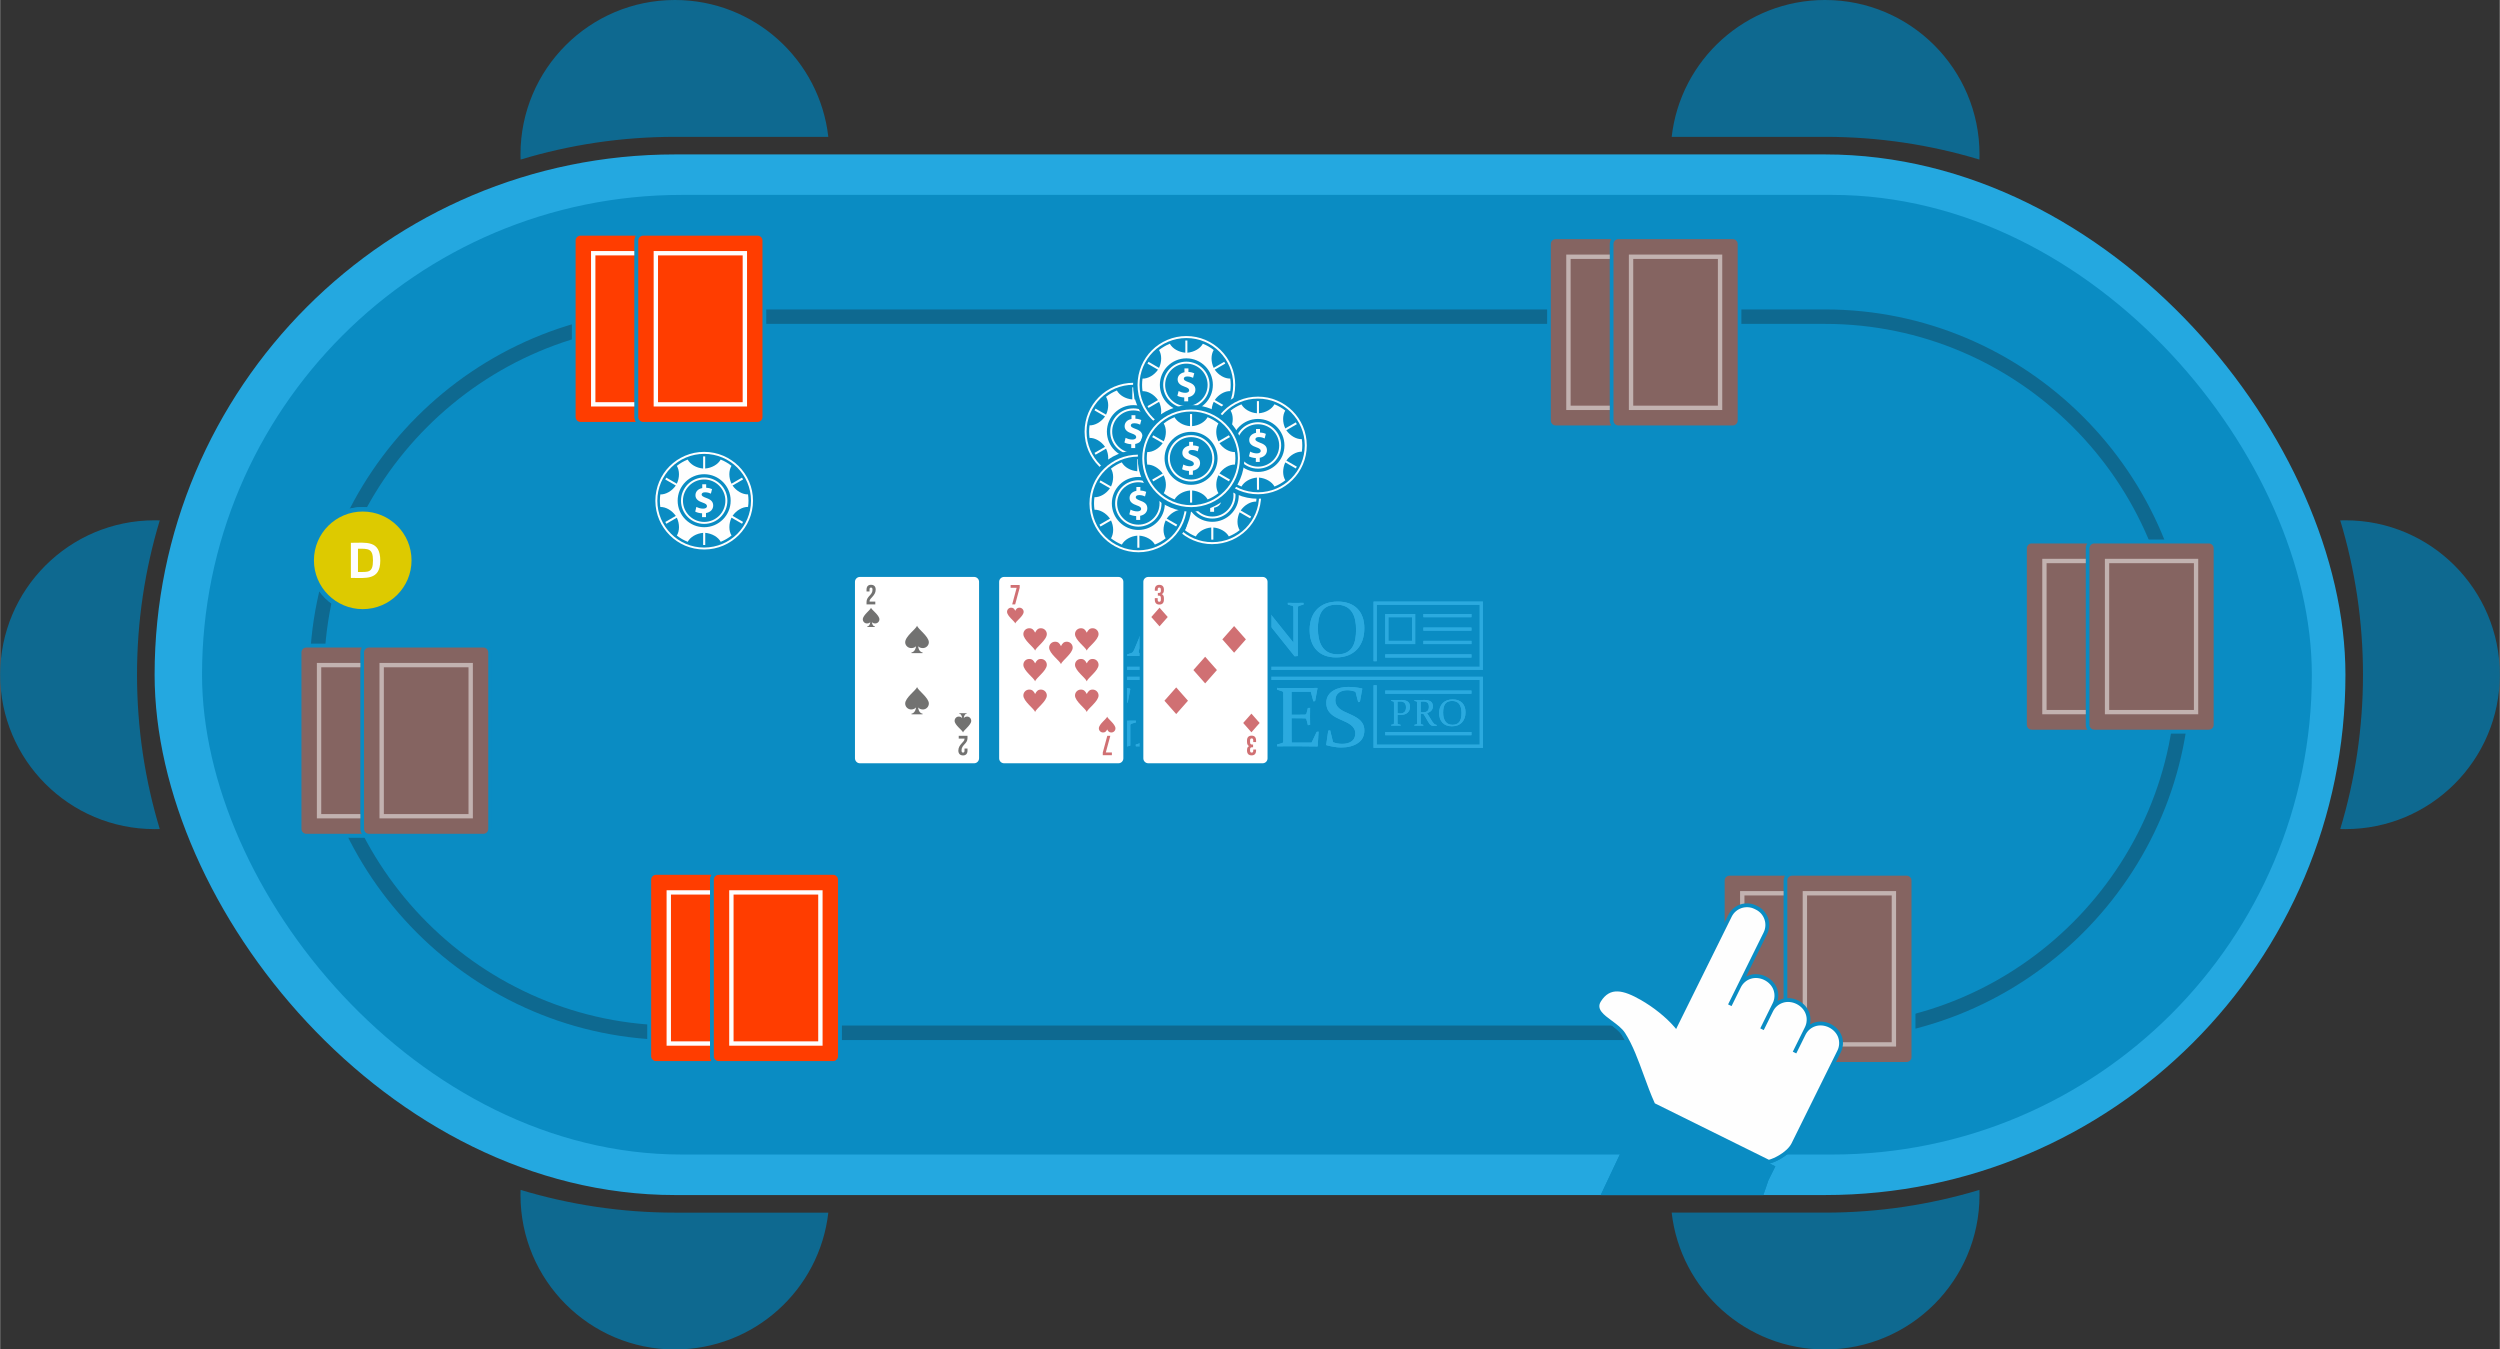 <?xml version="1.0" encoding="UTF-8"?>
<!DOCTYPE svg PUBLIC "-//W3C//DTD SVG 1.1//EN" "http://www.w3.org/Graphics/SVG/1.1/DTD/svg11.dtd">
<!-- Creator: CorelDRAW X7 -->
<svg xmlns="http://www.w3.org/2000/svg" xml:space="preserve" width="5102px" height="2754px" version="1.1" style="shape-rendering:geometricPrecision; text-rendering:geometricPrecision; image-rendering:optimizeQuality; fill-rule:evenodd; clip-rule:evenodd"
viewBox="0 0 51020 27544"
 xmlns:xlink="http://www.w3.org/1999/xlink">
 <rect x="0" y="0" width="51020" height="27544" fill="#333333" stroke="none"/>
 <defs>
  <style type="text/css">
   <![CDATA[
    .fil18 {fill:#FEFEFE}
    .fil16 {fill:#FEFEFE}
    .fil4 {fill:#DDCA00}
    .fil12 {fill:#2BAADF}
    .fil0 {fill:#24A8E0}
    .fil1 {fill:#0A8CC3}
    .fil3 {fill:#0E6990}
    .fil15 {fill:#727271}
    .fil20 {fill:#D07073}
    .fil17 {fill:#FEFEFE;fill-rule:nonzero}
    .fil5 {fill:#FEFEFE;fill-rule:nonzero}
    .fil2 {fill:#0E6990;fill-rule:nonzero}
    .fil14 {fill:#727271;fill-rule:nonzero}
    .fil19 {fill:#D07073;fill-rule:nonzero}
    .fil13 {fill:white;fill-rule:nonzero}
    .fil11 {fill:#0A8CC3;fill-opacity:0.502}
    .fil8 {fill:#FEFEFE;fill-rule:nonzero;fill-opacity:0.502}
    .fil7 {fill:#FF3D00;fill-rule:nonzero;fill-opacity:0.502}
    .fil6 {fill:#0A8CC3}
    .fil10 {fill:#FEFEFE;fill-rule:nonzero}
    .fil9 {fill:#FF3D00;fill-rule:nonzero}
   ]]>
  </style>
 </defs>
 <g id="Layer_x0020_1">
  <rect class="fil0" x="3152" y="3152" width="44717" height="21240" rx="10620" ry="10620"/>
  <rect class="fil1" x="4120" y="3978" width="43063" height="19587" rx="9793" ry="9793"/>
  <path class="fil2" d="M13772 6316l23476 0c2051,0 3915,839 5266,2190 1351,1351 2190,3215 2190,5266l0 0c0,2050 -839,3914 -2190,5266 -1351,1351 -3215,2190 -5266,2190l-23476 0c-2051,0 -3915,-839 -5266,-2190 -1351,-1352 -2190,-3216 -2190,-5266l0 0c0,-2051 839,-3915 2190,-5266 1351,-1351 3215,-2190 5266,-2190zm23476 295l-23476 0c-1969,0 -3759,806 -5057,2104 -1298,1298 -2104,3088 -2104,5057l0 0c0,1969 806,3759 2104,5057 1298,1298 3088,2103 5057,2103l23476 0c1969,0 3759,-805 5057,-2103 1298,-1298 2104,-3088 2104,-5057l0 0c0,-1969 -806,-3759 -2104,-5057 -1298,-1298 -3088,-2104 -5057,-2104z"/>
  <path class="fil3" d="M16903 24751c-178,1572 -1512,2793 -3131,2793 -1741,0 -3152,-1411 -3152,-3152 0,-35 1,-70 2,-105 999,301 2056,464 3150,464l3131 0z"/>
  <path class="fil3" d="M40398 24287c1,35 2,70 2,105 0,1741 -1411,3152 -3152,3152 -1619,0 -2953,-1221 -3131,-2793l3131 0c1094,0 2151,-163 3150,-464z"/>
  <path class="fil3" d="M47868 10620c1741,0 3152,1411 3152,3152 0,1740 -1411,3151 -3152,3151 -35,0 -70,0 -105,-2 302,-998 464,-2056 464,-3149l0 0c0,-1094 -162,-2151 -464,-3150 35,-1 70,-2 105,-2z"/>
  <path class="fil3" d="M37248 0c1741,0 3152,1411 3152,3152 0,35 -1,70 -2,105 -999,-302 -2056,-464 -3150,-464l-3131 0c178,-1572 1512,-2793 3131,-2793z"/>
  <path class="fil3" d="M13772 0c1619,0 2953,1221 3131,2793l-3131 0c-1094,0 -2151,162 -3150,464 -1,-35 -2,-70 -2,-105 0,-1741 1411,-3152 3152,-3152z"/>
  <path class="fil3" d="M3152 10620c35,0 70,1 105,2 -302,999 -464,2056 -464,3150l0 0c0,1093 162,2151 464,3149 -35,2 -70,2 -105,2 -1741,0 -3152,-1411 -3152,-3151 0,-1741 1411,-3152 3152,-3152z"/>
  <g id="_1253737248">
   <circle class="fil1" cx="7400" cy="11438" r="1088"/>
   <circle class="fil4" cx="7400" cy="11437" r="996"/>
   <path class="fil5" d="M7158 11079c315,0 600,-59 600,365 0,407 -300,352 -600,352l0 -717zm145 121l0 475c212,0 306,20 306,-237 0,-249 -100,-238 -306,-238z"/>
  </g>
  <path class="fil1" d="M43976 14794l0 -3602c0,-98 -78,-176 -176,-176l-2334 0c-98,0 -176,78 -176,176l0 3602c0,98 78,176 176,176l2334 0c98,0 176,-78 176,-176z"/>
  <path class="fil6" d="M45254 14794l0 -3602c0,-98 -78,-176 -176,-176l-2333 0c-98,0 -176,78 -176,176l0 3602c0,98 78,176 176,176l2333 0c98,0 176,-78 176,-176z"/>
  <g id="_1253765824">
   <path id="path14" class="fil7" d="M42600 14894l-1135 0c-54,0 -99,-45 -99,-99l0 -3604c0,-55 45,-99 99,-99l1135 0c-20,28 -31,62 -31,100l0 3602c0,37 11,72 31,100z"/>
   <polygon class="fil8" points="42569,11495 41769,11495 41769,14491 42569,14491 42569,14579 41725,14579 41681,14579 41681,14535 41681,11451 41681,11406 41725,11406 42569,11406 "/>
  </g>
  <g id="_1253768320">
   <path id="path14_0" class="fil7" d="M45179 14795c0,54 -45,99 -99,99l-2337 0c-54,0 -99,-45 -99,-99l0 -3604c0,-55 45,-99 99,-99l2337 0c54,0 99,44 99,99l0 3604z"/>
   <path class="fil8" d="M44776 14491l0 -2996 -1729 0 0 2996 1729 0zm88 -3040l0 3084 0 44 -44 0 -1817 0 -44 0 0 -44 0 -3084 0 -45 44 0 1817 0 44 0 0 45z"/>
  </g>
  <path class="fil6" d="M14356 8512l0 -3602c0,-98 -78,-176 -176,-176l-2334 0c-98,0 -176,78 -176,176l0 3602c0,98 78,176 176,176l2334 0c98,0 176,-78 176,-176z"/>
  <g id="_1253734528">
   <path id="path14_1" class="fil9" d="M12979 8612l-1134 0c-55,0 -100,-45 -100,-99l0 -3604c0,-54 45,-99 100,-99l1134 0c-19,28 -31,63 -31,100l0 3602c0,37 12,72 31,100z"/>
   <polygon class="fil10" points="12948,5213 12149,5213 12149,8209 12948,8209 12948,8297 12105,8297 12060,8297 12060,8253 12060,5169 12060,5124 12105,5124 12948,5124 "/>
  </g>
  <path class="fil6" d="M15634 8512l0 -3602c0,-98 -78,-176 -176,-176l-2334 0c-98,0 -176,78 -176,176l0 3602c0,98 78,176 176,176l2334 0c98,0 176,-78 176,-176z"/>
  <g id="_1253723136">
   <path id="path14_2" class="fil9" d="M15559 8513c0,54 -45,99 -100,99l-2336 0c-54,0 -99,-45 -99,-99l0 -3604c0,-54 45,-99 99,-99l2336 0c55,0 100,45 100,99l0 3604z"/>
   <path class="fil10" d="M15155 8209l0 -2996 -1728 0 0 2996 1728 0zm89 -3040l0 3084 0 44 -44 0 -1817 0 -45 0 0 -44 0 -3084 0 -45 45 0 1817 0 44 0 0 45z"/>
  </g>
  <path class="fil6" d="M8759 16919l0 -3602c0,-98 -78,-176 -175,-176l-2334 0c-98,0 -176,78 -176,176l0 3602c0,98 78,176 176,176l2334 0c97,0 175,-78 175,-176z"/>
  <g id="_1253731392">
   <path id="path14_3" class="fil7" d="M7383 17019l-1135 0c-54,0 -99,-45 -99,-99l0 -3604c0,-54 45,-99 99,-99l1135 0c-20,28 -31,63 -31,100l0 3602c0,37 11,72 31,100z"/>
   <polygon class="fil8" points="7352,13620 6553,13620 6553,16616 7352,16616 7352,16704 6508,16704 6464,16704 6464,16660 6464,13576 6464,13531 6508,13531 7352,13531 "/>
  </g>
  <path class="fil11" d="M10038 16919l0 -3602c0,-98 -78,-176 -176,-176l-2334 0c-98,0 -176,78 -176,176l0 3602c0,98 78,176 176,176l2334 0c98,0 176,-78 176,-176z"/>
  <path class="fil6" d="M15898 21558l0 -3602c0,-98 -78,-176 -176,-176l-2334 0c-98,0 -176,78 -176,176l0 3602c0,98 78,176 176,176l2334 0c98,0 176,-78 176,-176z"/>
  <g id="_1253717600">
   <path id="path14_4" class="fil7" d="M14521 21658l-1134 0c-55,0 -100,-45 -100,-99l0 -3604c0,-54 45,-99 100,-99l1134 0c-19,28 -31,63 -31,100l0 3602c0,38 12,72 31,100z"/>
   <polygon class="fil8" points="14490,18259 13691,18259 13691,21255 14490,21255 14490,21344 13646,21344 13602,21344 13602,21299 13602,18215 13602,18171 13646,18171 14490,18171 "/>
  </g>
  <path class="fil6" d="M17176 21558l0 -3602c0,-98 -78,-176 -176,-176l-2334 0c-98,0 -176,78 -176,176l0 3602c0,98 78,176 176,176l2334 0c98,0 176,-78 176,-176z"/>
  <g id="_1253771008">
   <path id="path14_5" class="fil7" d="M17101 21559c0,54 -45,99 -100,99l-2336 0c-55,0 -99,-45 -99,-99l0 -3604c0,-54 44,-99 99,-99l2336 0c55,0 100,45 100,99l0 3604z"/>
   <path class="fil8" d="M16697 21255l0 -2996 -1728 0 0 2996 1728 0zm89 -3040l0 3084 0 45 -45 0 -1816 0 -45 0 0 -45 0 -3084 0 -44 45 0 1816 0 45 0 0 44z"/>
  </g>
  <path class="fil12" d="M27663 14119c-59,-20 -114,-31 -165,-31 -130,0 -246,61 -246,206 0,114 83,181 177,228 175,85 415,149 415,385 0,114 -42,199 -132,260 -88,59 -202,90 -342,90 -90,0 -189,-17 -299,-47l-6 -8 42 -289 39 -6 59 242c61,24 122,34 185,34 84,0 149,-18 198,-55 47,-36 71,-89 71,-158 0,-157 -155,-216 -275,-271 -167,-71 -317,-149 -317,-354 0,-240 246,-324 448,-324 89,0 183,10 280,31l7 6 -49 266 -35 7 -55 -212zm-6346 140l6 -90c19,6 38,8 57,8 19,0 35,-4 47,-13 15,-11 32,-33 51,-65l30 -54 -93 -559 94 0 42 280c8,56 15,111 21,167l250 -447 98 0 -355 631c-34,62 -65,103 -91,123 -27,20 -58,30 -92,30 -22,0 -44,-4 -65,-11zm-562 -215l162 -770 94 0 -58 275c29,-28 56,-47 80,-58 24,-11 48,-17 74,-17 51,0 93,19 127,58 34,39 51,95 51,169 0,50 -7,95 -21,136 -13,41 -30,75 -50,103 -20,27 -41,50 -63,66 -21,17 -43,29 -66,38 -22,8 -44,12 -65,12 -36,0 -67,-10 -95,-29 -27,-19 -48,-48 -64,-88l-22 105 -84 0zm141 -228l-1 18c0,47 11,83 33,107 22,25 50,37 83,37 32,0 62,-11 89,-35 27,-23 49,-59 66,-108 18,-50 26,-95 26,-137 0,-47 -11,-83 -33,-109 -21,-26 -49,-39 -81,-39 -33,0 -64,13 -92,40 -27,26 -51,67 -69,122 -14,41 -21,76 -21,104zm7625 742c18,3 34,5 51,5 41,0 70,-11 91,-31 21,-21 31,-52 31,-95 0,-40 -10,-70 -30,-90 -19,-19 -50,-29 -93,-29 -16,0 -33,0 -50,3l0 237zm0 138c0,15 0,28 0,40 0,12 1,23 1,32 0,6 4,10 10,11l51 16 1 16c-36,0 -69,-1 -99,-1 -30,0 -61,1 -92,1l-2 -16 46 -13c6,-3 10,-6 10,-12 0,-10 1,-21 1,-33 0,-13 0,-26 0,-41l0 -302c0,-13 0,-25 0,-34 0,-11 -1,-20 -1,-28 0,-7 -3,-11 -9,-13l-46 -14 -1 -16c32,0 64,1 94,1 21,0 41,-1 60,-1 19,-1 36,-2 52,-2 59,0 103,12 134,34 30,23 45,58 45,103 0,54 -18,95 -52,125 -35,30 -84,44 -147,44 -18,0 -36,-1 -56,-3l0 106zm474 -1c0,16 0,29 0,41 0,12 1,23 1,33 0,7 3,12 9,14l42 12 0 16c-29,0 -58,-1 -88,-1 -30,0 -61,1 -93,1l-1 -16 46 -13c6,-2 9,-6 10,-12 0,-10 0,-21 0,-33 0,-13 0,-26 0,-41l0 -302c0,-13 0,-25 0,-34 0,-11 0,-20 0,-28 0,-7 -3,-11 -9,-13l-46 -14 -1 -16c32,0 63,1 94,1 6,0 14,0 23,-1 9,0 20,0 33,0 14,-1 26,-1 35,-2 9,0 16,0 21,0 57,0 100,11 129,32 28,21 43,53 43,93 0,38 -10,67 -30,90 -19,23 -49,41 -89,53 16,24 30,47 43,69 14,23 26,43 38,62 11,19 22,35 31,49 10,14 18,25 27,34 3,4 8,7 13,10 3,3 8,7 13,8 4,2 9,4 14,5 5,2 11,3 17,5l1 17c-18,2 -33,3 -45,3 -10,0 -19,0 -27,-1 -8,-1 -15,-1 -21,-3 -6,-2 -11,-3 -16,-6 -5,-2 -10,-5 -14,-9 -11,-8 -21,-19 -31,-33 -10,-15 -20,-31 -31,-50 -11,-18 -21,-38 -33,-58 -12,-22 -24,-42 -37,-62 -3,-6 -7,-10 -9,-14 -3,-4 -6,-6 -9,-8 -4,-2 -7,-3 -11,-4 -4,-1 -9,-2 -16,-2l-26 -1 0 129zm0 -157c15,1 29,2 42,2 42,0 75,-9 94,-28 20,-18 30,-46 30,-85 0,-38 -9,-65 -28,-83 -20,-17 -50,-26 -90,-26 -7,0 -15,0 -22,1 -9,1 -17,2 -26,2l0 217zm457 6c0,80 16,142 49,185 32,44 80,65 144,65 62,0 108,-20 138,-59 30,-39 44,-101 44,-184 0,-78 -16,-139 -47,-181 -31,-42 -80,-63 -146,-63 -64,0 -110,20 -139,59 -29,39 -43,98 -43,178zm457 -6c0,86 -25,156 -73,208 -49,52 -117,78 -205,78 -83,0 -147,-24 -192,-72 -46,-48 -69,-114 -69,-196 0,-86 24,-154 73,-205 50,-49 118,-75 204,-75 84,0 148,24 194,71 45,46 68,110 68,191zm-1639 -378l1760 0 0 -66 -1760 0 0 66zm0 846l1760 0 0 -65 -1760 0 0 65zm0 -1585l1760 0 0 -65 -1760 0 0 65zm779 -548l981 0 0 -65 -981 0 0 65zm0 273l981 0 0 -65 -981 0 0 65zm0 -548l981 0 0 -65 -981 0 0 65zm-747 -65l580 0 0 613 -612 0 0 -613 32 0zm0 0l0 0zm515 65l-482 0 0 483 482 0 0 -483zm-785 -319l0 1217 65 0 0 -1152 2102 0 0 1266 -8109 0 0 63 8174 0 0 -1394 -2232 0zm2232 1535l-8174 0 0 65 8109 0 0 1321 -2102 0 0 -1213 -65 0 0 1278 2232 0 0 -1451zm-2420 -990c0,359 -211,595 -576,595 -348,0 -541,-218 -541,-560 0,-358 214,-580 574,-580 344,0 543,203 543,545zm0 0l0 0zm-948 10c0,269 91,522 401,522 311,0 378,-239 378,-505 0,-275 -89,-509 -401,-509 -307,0 -378,224 -378,492zm0 0l0 0zm-1171 -309l0 625c0,61 2,112 2,153 0,14 9,22 19,26l93 27 2 34c-65,0 -118,-2 -160,-2 -39,0 -94,2 -159,2l-4 -32 95 -29c15,-4 21,-12 21,-24 2,-41 2,-94 2,-155l0 -627c0,-51 0,-94 -2,-128 0,-14 -6,-23 -19,-27l-95 -30 -2 -33c67,2 120,2 158,2 23,0 47,0 70,-2l651 812 0 -598c0,-49 -2,-94 -2,-128 0,-12 -8,-21 -20,-25l-92 -26 -2 -35c67,2 120,2 161,2 43,0 95,0 159,-2l4 33 -98 30c-12,4 -18,13 -18,27 -2,34 -2,77 -2,128l0 867 -66 6 -696 -871zm0 0l0 0zm-458 625c0,33 0,59 0,85 2,25 2,49 2,70 0,12 11,20 27,26l87 27 2 32c-67,0 -130,-2 -191,-2 -63,0 -126,2 -193,2l-2 -32 95 -29c13,-4 19,-12 21,-24 0,-21 0,-43 0,-70 2,-24 2,-52 2,-85l0 -627c0,-43 0,-85 -2,-128 0,-14 -6,-23 -19,-27l-95 -30 -2 -33c67,2 130,2 191,2 63,0 126,0 193,-2l2 33 -95 28c-12,4 -19,13 -21,25 -2,42 -2,85 -2,128l0 631zm0 0l0 0zm-541 -774c-53,-18 -104,-28 -149,-28 -118,0 -224,57 -224,187 0,145 145,202 255,251 140,61 285,132 285,307 0,240 -230,318 -432,318 -83,0 -173,-15 -272,-43l-7 -6 39 -263 35 -6 55 220c55,22 110,32 167,32 128,0 244,-50 244,-195 0,-104 -71,-159 -157,-202 -169,-83 -381,-138 -381,-368 0,-218 224,-293 408,-293 81,0 166,10 256,28l6 7 -47 242 -30 4 -51 -192zm0 0l0 0zm-1344 542l318 0 -151 -425 -167 425zm0 0l0 0zm247 -629l344 946c12,35 24,60 34,74 11,12 27,20 47,26l71 23 2 32c-67,0 -130,-2 -189,-2 -59,0 -128,2 -207,2l-2 -32 73 -23c10,-4 16,-6 22,-12 4,-4 6,-10 6,-18 0,-13 -4,-25 -8,-43 -6,-16 -14,-39 -22,-65l-74 -208 -372 0 -81 206c-13,28 -21,53 -27,69 -6,18 -8,31 -8,41 0,8 2,14 6,18 6,6 12,8 22,12l72 21 2 34c-74,0 -133,-2 -179,-2 -47,0 -98,2 -157,2l-4 -32 79 -25c21,-6 35,-14 43,-28 10,-13 20,-33 32,-61l395 -943 80 -12zm0 0l0 0zm-702 287l-31 4 -57 -204c-63,-16 -122,-24 -175,-24 -126,0 -224,45 -297,132 -71,88 -108,204 -108,344 0,151 41,271 124,361 81,91 195,136 342,136 81,0 169,-16 261,-49l8 37c-102,69 -218,106 -346,106 -167,0 -302,-53 -405,-153 -102,-102 -153,-236 -153,-403 0,-177 55,-318 169,-421 112,-102 260,-155 442,-155 87,0 177,10 268,33l4 6 -46 250zm4736 1543l0 0zm-1390 -75l208 0c126,0 260,0 400,-2l7 6 -49 262 -35 6 -53 -197 -393 0 0 470 78 0c59,0 124,-2 197,-2 14,-2 25,-8 29,-22l30 -114 45 -2c-2,79 -2,138 -2,175 0,38 0,95 2,173l-45 4 -30 -116c-4,-14 -15,-23 -27,-23 -75,-2 -140,-2 -199,-2l-78 0 0 310c0,63 0,126 2,187l408 0 103 -218 39 -6 -18 297 -6 6c-147,-2 -283,-4 -408,-4l-201 0c-69,0 -141,2 -212,2l-4 -36 106 -31c14,-4 20,-12 22,-26 0,-23 0,-49 0,-78 2,-26 2,-59 2,-91l0 -692c0,-29 0,-55 -2,-78 0,-22 0,-44 0,-63 0,-14 -8,-24 -20,-28l-106 -35 -2 -34c73,2 145,2 212,2zm0 0l0 0zm-694 -2c53,2 102,2 144,2 43,0 98,0 169,-2l4 34 -108 35c-12,4 -18,14 -20,28 0,37 -2,84 -2,141l0 692c0,67 2,122 2,169 2,12 10,22 25,26l101 31 2 36c-75,-2 -146,-2 -215,-2 -68,0 -133,0 -198,2l-4 -36 98 -29c14,-4 20,-14 20,-30 2,-45 2,-100 2,-167l0 -739 -421 999 -61 8 -426 -1007 0 739c0,67 0,122 2,167 0,16 8,26 23,30l95 29 2 36c-69,-2 -124,-2 -171,-2 -44,0 -103,0 -177,2l-2 -36 104 -31c14,-4 23,-14 23,-26 2,-47 2,-102 2,-169l0 -692c0,-57 0,-104 -2,-141 0,-14 -7,-24 -21,-28l-104 -35 -2 -34c74,2 131,2 173,2 49,0 100,0 153,-2l395 932 395 -932zm0 0l0 0zm-1983 673l350 0 -167 -470 -183 470zm0 0l0 0zm271 -692l379 1040c18,51 32,94 87,112l79 23 2 36c-73,-2 -142,-2 -205,-2 -65,0 -143,0 -230,2l-2 -36 79 -23c43,-16 37,-42 25,-81 -8,-18 -17,-43 -27,-73l-79 -228 -411 0 -90 226c-10,32 -20,59 -26,77 -9,18 -11,32 -11,45 0,8 2,16 9,20 4,6 12,10 24,12l77 23 2 38c-79,-2 -146,-2 -197,-2 -51,0 -108,0 -171,2l-4 -36 85 -27c23,-6 39,-16 49,-30 10,-15 21,-37 33,-67l435 -1039 88 -12zm0 0l0 0zm-853 316l-35 4 -59 -222c-69,-18 -134,-29 -193,-29 -142,0 -252,49 -332,145 -79,96 -120,228 -120,399 0,169 43,305 130,407 86,100 202,151 349,151 48,0 97,-6 144,-19l0 -228c0,-28 0,-55 0,-77 0,-22 0,-45 -2,-63 0,-16 -6,-25 -18,-29l-106 -34 -2 -35c73,0 142,2 212,2 67,0 134,-2 197,-2l4 35 -94 28c-12,4 -20,13 -22,27 0,22 0,45 0,69 0,24 0,49 0,75l0 275 -6 4c-116,29 -222,43 -320,43 -199,0 -358,-53 -476,-159 -116,-106 -175,-252 -175,-442 0,-201 61,-358 183,-472 122,-114 289,-171 501,-171 91,0 187,12 287,35l6 8 -53 275z"/>
  <path class="fil1" d="M39087 21576l0 -3602c0,-98 -78,-176 -176,-176l-2334 0c-98,0 -176,78 -176,176l0 3602c0,97 78,176 176,176l2334 0c98,0 176,-79 176,-176z"/>
  <g id="_1253723680">
   <path id="path14_6" class="fil13" d="M39012 21576c0,55 -45,100 -100,100l-2336 0c-55,0 -99,-45 -99,-100l0 -3603c0,-55 44,-100 99,-100l2336 0c55,0 100,45 100,100l0 3603z"/>
   <path class="fil14" d="M36900 18338l0 -31c0,-38 -11,-67 -38,-83 25,-14 38,-40 38,-79l0 -12c0,-64 -34,-100 -97,-100 -63,0 -97,36 -97,100l0 12c0,39 12,65 38,79 -27,16 -38,45 -38,83l0 31c0,63 34,99 97,99 63,0 97,-36 97,-99zm-132 -2l0 -37c0,-31 13,-44 35,-44 22,0 35,13 35,44l0 37c-1,35 -15,45 -35,45 -20,0 -35,-10 -35,-45zm0 -201c0,-36 15,-45 35,-45 20,0 35,9 35,45l0 22c0,31 -15,42 -35,42 -20,0 -35,-11 -35,-42l0 -22z"/>
   <path class="fil14" d="M38588 21212l0 30c0,38 12,68 39,83 -26,14 -39,40 -39,79l0 13c0,63 35,99 97,99 63,0 97,-36 97,-99l0 -13c0,-39 -12,-65 -38,-79 27,-15 38,-45 38,-83l0 -30c0,-64 -34,-100 -97,-100 -62,0 -97,36 -97,100zm132 1l0 37c0,31 -13,44 -35,44 -22,0 -35,-13 -35,-44l0 -37c1,-35 16,-44 35,-44 20,0 35,9 35,44zm0 201c0,36 -15,45 -35,45 -19,0 -35,-9 -35,-45l0 -22c0,-31 16,-41 35,-41 21,0 35,10 35,41l0 22z"/>
   <path class="fil15" d="M38248 20494c-123,111 -226,25 -223,-42 7,-112 109,-124 173,-80 -75,-97 -34,-199 68,-199 101,0 142,102 67,199 64,-44 166,-32 173,80 4,67 -100,153 -223,42 0,78 40,123 75,123 0,4 0,8 0,12 -31,0 -62,0 -92,0 -31,0 -62,0 -93,0 0,-4 0,-8 0,-12 35,0 75,-45 75,-123l0 0z"/>
   <path class="fil15" d="M37192 20494c-122,111 -226,25 -222,-42 6,-112 109,-124 173,-80 -75,-97 -34,-199 67,-199 102,0 143,102 68,199 64,-44 166,-32 172,80 4,67 -99,153 -222,42 0,78 40,123 75,123 0,4 0,8 0,12 -31,0 -62,0 -93,0 -30,0 -61,0 -92,0 0,-4 0,-8 0,-12 35,0 74,-45 74,-123z"/>
   <path class="fil15" d="M37720 20194c-123,111 -226,25 -222,-42 6,-112 109,-125 172,-81 -75,-96 -33,-198 68,-198 101,0 143,102 68,198 63,-44 166,-31 172,81 4,67 -99,153 -222,42 0,77 40,123 74,123 0,4 0,8 0,12 -30,0 -61,0 -92,0 -31,0 -62,0 -92,0 0,-4 0,-8 0,-12 34,0 74,-46 74,-123z"/>
   <path class="fil15" d="M37192 19868c-122,111 -226,25 -222,-42 6,-112 109,-124 173,-80 -75,-97 -34,-199 67,-199 102,0 143,102 68,199 64,-44 166,-32 172,80 4,67 -99,153 -222,42 0,77 40,123 75,123 0,4 0,8 0,12 -31,0 -62,0 -93,0 -30,0 -61,0 -92,0 0,-4 0,-8 0,-12 35,0 74,-46 74,-123z"/>
   <path class="fil15" d="M38248 19868c-123,111 -226,25 -223,-42 7,-112 109,-124 173,-80 -75,-97 -34,-199 68,-199 101,0 142,102 67,199 64,-44 166,-32 173,80 4,67 -100,153 -223,42 0,77 40,123 75,123 0,4 0,8 0,12 -31,0 -62,0 -92,0 -31,0 -62,0 -93,0 0,-4 0,-8 0,-12 35,0 75,-46 75,-123l0 0z"/>
   <path class="fil15" d="M38248 19242c-123,111 -226,25 -223,-42 7,-112 109,-124 173,-80 -75,-97 -34,-199 68,-199 101,0 142,102 67,199 64,-44 166,-32 173,80 4,67 -100,153 -223,42 0,77 40,123 75,123 0,4 0,8 0,12 -31,0 -62,0 -92,0 -31,0 -62,0 -93,0 0,-4 0,-8 0,-12 35,0 75,-46 75,-123l0 0z"/>
   <path class="fil15" d="M37720 19517c-123,111 -226,25 -222,-42 6,-112 109,-124 172,-80 -75,-97 -33,-199 68,-199 101,0 143,102 68,199 63,-44 166,-32 172,80 4,67 -99,153 -222,42 0,78 40,123 74,123 0,4 0,8 0,12 -30,0 -61,0 -92,0 -31,0 -62,0 -92,0 0,-4 0,-8 0,-12 34,0 74,-45 74,-123z"/>
   <path class="fil15" d="M37192 19242c-122,111 -226,25 -222,-42 6,-112 109,-124 173,-80 -75,-97 -34,-199 67,-199 102,0 143,102 68,199 64,-44 166,-32 172,80 4,67 -99,153 -222,42 0,77 40,123 75,123 0,4 0,8 0,12 -31,0 -62,0 -93,0 -30,0 -61,0 -92,0 0,-4 0,-8 0,-12 35,0 74,-46 74,-123z"/>
   <path class="fil15" d="M36789 18807c-96,88 -177,20 -175,-32 5,-88 86,-98 136,-64 -59,-75 -26,-155 53,-155 79,0 112,80 53,155 50,-34 130,-24 135,64 3,52 -78,120 -174,32 0,61 31,97 58,97 0,3 0,6 0,9 -24,0 -48,0 -72,0 -24,0 -48,0 -73,0 0,-3 0,-6 0,-9 28,0 59,-36 59,-97z"/>
   <path class="fil15" d="M38699 20744c97,-87 178,-20 175,33 -5,88 -86,98 -136,63 59,76 27,156 -53,156 -79,0 -112,-80 -53,-156 -50,35 -130,25 -135,-63 -3,-53 78,-120 174,-33 0,-61 -31,-96 -58,-96 0,-4 0,-7 0,-10 24,0 48,0 72,0 24,0 49,0 73,0 0,3 0,6 0,10 -28,0 -59,35 -59,96z"/>
  </g>
  <g id="_1253711744">
   <circle class="fil1" cx="15470" cy="10283" r="1088"/>
   <g>
    <path class="fil16" d="M15470 9379c7,0 14,0 21,0l0 248c138,-12 262,-85 316,-183 80,32 154,75 221,127 -58,96 -59,240 0,365l214 -124c8,12 15,25 22,37l-215 124c79,113 204,185 316,182 6,42 10,84 10,128 0,43 -4,86 -9,128 -113,-3 -238,68 -316,182l214 123c-7,13 -14,25 -21,37l-215 -123c-58,124 -58,268 1,364 -67,53 -141,96 -221,128 -54,-98 -179,-171 -316,-182l0 247c-7,0 -14,0 -21,0 -7,0 -15,0 -22,0l0 -247c-137,11 -262,84 -315,183 -81,-32 -155,-76 -222,-128 59,-96 59,-240 0,-365l-214 124c-7,-12 -15,-24 -21,-37l214 -124c-79,-113 -204,-185 -316,-182 -6,-41 -9,-84 -9,-127 0,-44 3,-87 9,-128 112,3 237,-69 316,-182l-215 -124c7,-13 14,-25 22,-37l214 124c59,-125 58,-269 0,-365 66,-53 141,-96 221,-128 54,99 178,171 316,183l0 -248c7,0 14,0 21,0zm0 363c299,0 541,242 541,541 0,299 -242,541 -541,541 -298,0 -541,-242 -541,-541 0,-298 242,-541 541,-541z"/>
    <path class="fil17" d="M15470 9287c275,0 524,111 704,291 181,180 292,430 293,705 0,275 -112,524 -292,704 -179,180 -427,291 -700,292l-4 0c-276,1 -525,-111 -705,-291 -180,-179 -291,-427 -292,-700l0 -4c0,-276 111,-525 291,-705 181,-180 430,-292 705,-292zm676 320c-173,-173 -412,-280 -676,-280 -264,0 -503,107 -676,281 -173,173 -280,411 -280,675l0 1c0,264 107,502 281,675 173,173 411,280 675,280l1 0c264,0 503,-107 676,-280 172,-173 279,-412 279,-676 0,-264 -107,-503 -280,-676z"/>
    <path class="fil17" d="M15470 9810c131,0 249,53 335,138 86,86 139,204 139,335l0 1c0,130 -53,248 -139,334 -85,86 -204,139 -335,139l0 0c-131,-1 -249,-53 -335,-139 -85,-85 -138,-204 -138,-335 0,-130 53,-249 138,-335 86,-85 204,-138 335,-138zm306 167c-78,-79 -186,-127 -306,-127 -120,0 -228,49 -306,127 -79,78 -127,187 -127,306 0,120 49,228 127,307 79,78 187,126 306,126l1 0c119,0 227,-48 306,-127 78,-78 126,-186 126,-306 0,-120 -48,-228 -127,-306z"/>
    <path class="fil17" d="M15507 10619l0 -84c95,-16 147,-79 147,-152 0,-74 -40,-120 -138,-154 -70,-27 -98,-44 -98,-71 0,-23 17,-46 70,-46 60,0 97,19 119,28l24 -93c-27,-13 -64,-25 -120,-27l0 -73 -80 0 0 79c-88,17 -139,74 -139,146 0,80 60,121 148,151 61,20 87,40 87,71 0,33 -32,51 -79,51 -54,0 -102,-17 -137,-36l-24 96c31,18 84,33 140,36l0 78 80 0z"/>
   </g>
  </g>
  <g id="_1253734560">
   <circle class="fil1" cx="39726" cy="13562" r="1088"/>
   <g>
    <path class="fil16" d="M39726 12657c7,0 14,0 21,0l0 248c138,-12 262,-84 316,-183 80,32 154,75 221,128 -59,96 -59,240 0,365l214 -124c8,12 15,24 22,36l-215 124c79,114 204,185 316,182 6,42 9,85 9,128 0,44 -3,86 -9,128 -112,-3 -237,69 -316,182l215 124c-7,12 -14,25 -21,37l-215 -124c-59,125 -58,269 1,365 -67,52 -142,96 -222,128 -53,-99 -178,-171 -315,-183l0 248c-7,0 -14,0 -22,0 -7,0 -14,0 -21,0l0 -248c-138,12 -262,84 -316,183 -80,-32 -154,-75 -221,-128 59,-96 59,-240 0,-365l-214 124c-8,-12 -15,-24 -22,-36l215 -124c-79,-114 -204,-185 -316,-182 -6,-42 -9,-85 -9,-128 0,-43 3,-86 9,-128 112,3 237,-69 316,-182l-215 -124c7,-12 14,-25 21,-37l215 124c59,-125 58,-269 -1,-365 67,-52 142,-96 222,-128 53,99 178,171 315,183l0 -248c7,0 14,0 22,0zm0 363c299,0 541,242 541,541 0,299 -242,541 -541,542 -299,0 -541,-242 -541,-541 0,-299 242,-541 541,-542z"/>
    <path class="fil17" d="M39726 12565c275,0 524,111 704,292 181,180 292,429 292,704 0,275 -111,524 -291,705 -179,179 -427,291 -701,292l-4 0c-275,0 -524,-111 -704,-292 -180,-179 -291,-426 -292,-700l0 -4c0,-275 111,-524 291,-705 180,-180 429,-292 705,-292zm676 320c-173,-173 -413,-280 -676,-279 -264,0 -503,107 -676,280 -173,173 -280,412 -280,676l0 0c0,264 107,503 280,676 173,173 412,279 676,279l0 0c264,0 503,-107 676,-280 173,-173 280,-412 280,-676 0,-264 -107,-503 -280,-676z"/>
    <path class="fil17" d="M39726 13088c131,0 249,53 335,139 85,85 138,204 139,334l0 1c-1,131 -54,249 -139,334 -86,86 -204,139 -335,139l-1 0c-130,0 -248,-53 -334,-138 -85,-86 -138,-204 -139,-335 0,-131 53,-250 139,-335 86,-86 204,-139 335,-139zm306 167c-78,-78 -187,-127 -306,-127 -120,0 -228,49 -306,127 -79,79 -127,187 -127,307 0,119 48,228 127,306 78,78 187,127 306,127l0 0c120,0 228,-49 306,-127 79,-79 127,-187 127,-307 0,-119 -48,-228 -127,-306z"/>
    <path class="fil17" d="M39763 13897l0 -84c95,-16 147,-79 147,-152 0,-74 -40,-119 -138,-154 -70,-26 -99,-43 -99,-71 0,-23 18,-46 71,-46 59,0 97,19 119,28l23 -93c-27,-13 -64,-24 -119,-27l0 -72 -81 0 0 78c-88,17 -139,74 -139,146 0,80 60,121 149,151 60,21 87,40 87,72 0,33 -32,51 -79,51 -54,0 -102,-18 -137,-37l-25 97c32,18 85,33 140,35l0 78 81 0z"/>
   </g>
  </g>
  <g id="_1253751904">
   <circle class="fil1" cx="11796" cy="14882" r="1088"/>
   <g>
    <path class="fil16" d="M11795 13978c7,0 14,0 22,0l0 248c137,-12 262,-84 315,-183 80,32 155,75 222,127 -59,96 -59,240 -1,365l215 -124c7,12 14,25 21,37l-214 124c79,113 203,185 316,182 6,42 9,84 9,128 0,43 -3,86 -9,128 -112,-3 -237,68 -316,182l215 124c-7,12 -14,24 -22,36l-214 -123c-59,124 -58,268 0,364 -66,53 -141,96 -221,128 -54,-98 -178,-171 -316,-182l0 247c-7,0 -14,1 -21,1 -7,0 -14,-1 -21,-1l0 -247c-138,11 -262,84 -316,183 -80,-32 -155,-76 -221,-128 58,-96 59,-240 0,-365l-215 124c-7,-12 -14,-24 -21,-37l215 -124c-79,-113 -204,-184 -317,-182 -6,-41 -9,-84 -9,-127 0,-44 3,-86 9,-128 113,3 238,-69 316,-182l-214 -124c7,-13 14,-25 21,-37l215 124c58,-125 58,-269 -1,-365 67,-53 141,-96 221,-128 54,99 179,171 316,183l0 -248c7,0 14,0 21,0zm0 363c299,0 542,242 542,541 0,299 -242,541 -541,541 -299,0 -541,-242 -541,-541 -1,-298 242,-541 540,-541z"/>
    <path class="fil17" d="M11795 13886c275,0 525,111 705,291 180,181 292,430 292,705 0,275 -111,524 -291,704 -180,180 -427,291 -701,292l-4 1c-275,0 -524,-112 -705,-292 -179,-179 -290,-427 -292,-700l0 -4c0,-276 112,-525 292,-705 180,-180 429,-292 704,-292zm676 320c-173,-173 -412,-280 -676,-280 -264,0 -503,108 -676,281 -172,173 -279,411 -279,675l0 1c0,264 107,503 280,675 173,173 412,280 676,280l0 0c264,0 503,-107 676,-280 173,-173 280,-412 280,-676 -1,-264 -108,-503 -281,-676z"/>
    <path class="fil17" d="M11795 14409c131,0 250,53 335,138 86,86 139,204 139,335l0 1c0,130 -53,248 -138,334 -86,86 -204,139 -335,139l-1 0c-130,0 -249,-53 -334,-139 -86,-85 -139,-204 -139,-335 0,-130 53,-249 139,-335 85,-85 204,-138 334,-138zm307 167c-79,-79 -187,-127 -307,-127 -119,0 -227,49 -306,127 -78,79 -127,187 -127,306 1,120 49,228 128,307 78,78 186,126 306,126l0 0c120,0 228,-48 306,-127 78,-78 127,-186 127,-306 0,-120 -49,-228 -127,-306z"/>
    <path class="fil17" d="M11833 15218l0 -84c94,-16 146,-79 146,-152 0,-74 -39,-120 -137,-154 -70,-26 -99,-44 -99,-71 0,-23 17,-46 71,-46 59,0 97,19 118,28l24 -93c-27,-13 -64,-25 -119,-27l0 -73 -81 0 0 79c-88,17 -139,74 -139,146 0,80 60,121 148,151 61,20 87,40 87,71 0,33 -32,51 -79,51 -53,0 -102,-17 -136,-36l-25 96c31,19 85,33 140,36l0 78 81 0z"/>
   </g>
  </g>
  <g id="_1253740160">
   <circle class="fil1" cx="33872" cy="10397" r="1088"/>
   <g>
    <path class="fil16" d="M33871 9493c7,0 14,0 21,0l1 248c137,-12 262,-84 315,-183 80,32 155,75 222,128 -59,96 -59,240 -1,364l215 -123c7,12 14,24 21,36l-214 124c78,114 203,185 316,182 6,42 9,85 9,128 0,43 -3,86 -9,128 -113,-3 -237,69 -316,182l215 124c-7,12 -14,25 -22,37l-214 -124c-59,125 -58,269 0,365 -67,52 -141,95 -221,128 -54,-99 -178,-172 -316,-183l0 247c-7,1 -14,1 -21,1 -7,0 -14,0 -21,0l0 -248c-138,12 -262,84 -316,183 -80,-32 -155,-75 -221,-128 58,-96 59,-240 0,-365l-215 124c-7,-12 -14,-24 -21,-37l214 -123c-78,-114 -203,-185 -316,-182 -6,-42 -9,-85 -9,-128 0,-44 3,-86 9,-128 113,3 238,-69 316,-182l-214 -124c6,-12 14,-25 21,-37l214 124c59,-125 59,-269 0,-365 67,-52 141,-96 221,-128 54,99 178,171 316,183l0 -248c7,0 14,0 21,0zm0 363c299,0 541,242 542,541 0,299 -242,541 -541,541 -299,1 -541,-242 -541,-540 -1,-299 242,-541 540,-542z"/>
    <path class="fil17" d="M33871 9401c275,0 524,111 705,292 180,180 292,429 292,704 0,275 -111,524 -292,705 -179,179 -426,291 -700,292l-4 0c-275,0 -524,-112 -705,-292 -179,-179 -291,-427 -292,-700l0 -4c0,-275 112,-524 292,-705 180,-180 429,-292 704,-292zm676 320c-173,-173 -412,-280 -676,-279 -264,0 -503,107 -676,280 -173,173 -279,412 -279,675l0 1c0,264 107,503 280,676 173,172 412,279 676,279l0 0c264,0 503,-107 676,-280 173,-173 280,-412 280,-676 -1,-264 -108,-503 -281,-676z"/>
    <path class="fil17" d="M33871 9924c131,0 250,53 335,138 86,86 139,204 139,335l0 1c0,131 -53,249 -138,334 -86,86 -204,139 -335,139l-1 0c-131,0 -249,-53 -334,-139 -86,-85 -139,-204 -139,-334 0,-131 53,-250 139,-335 85,-86 204,-139 334,-139zm307 167c-79,-78 -187,-127 -307,-127 -119,0 -227,49 -306,127 -78,79 -127,187 -127,307 0,119 49,227 127,306 79,78 187,127 307,127l0 0c119,-1 228,-49 306,-127 78,-79 127,-187 127,-307 0,-119 -49,-228 -127,-306z"/>
    <path class="fil17" d="M33909 10733l0 -84c94,-16 146,-79 146,-152 0,-74 -39,-119 -137,-154 -70,-26 -99,-44 -99,-71 0,-23 17,-46 71,-46 59,0 97,19 118,28l24 -93c-27,-13 -64,-24 -119,-27l0 -72 -81 0 0 78c-88,17 -139,74 -139,146 0,80 60,121 148,151 61,21 87,40 87,72 0,32 -32,51 -79,51 -53,0 -102,-18 -136,-37l-25 97c31,18 85,33 140,35l0 78 81 0z"/>
   </g>
  </g>
  <g id="_1253738752">
   <path class="fil6" d="M35539 8584l0 -3602c0,-98 -78,-176 -176,-176l-2334 0c-98,0 -176,78 -176,176l0 3602c0,97 78,175 176,175l2334 0c98,0 176,-78 176,-175z"/>
   <path class="fil6" d="M34261 8584l0 -3602c0,-98 -78,-176 -176,-176l-2334 0c-98,0 -176,78 -176,176l0 3602c0,97 78,175 176,175l2334 0c98,0 176,-78 176,-175z"/>
   <g>
    <path id="path14_7" class="fil7" d="M32884 8684l-1134 0c-55,0 -100,-45 -100,-99l0 -3604c0,-55 45,-100 100,-100l1134 0c-19,29 -31,63 -31,101l0 3602c0,37 12,72 31,100z"/>
    <polygon class="fil8" points="32853,5285 32054,5285 32054,8280 32853,8280 32853,8369 32010,8369 31965,8369 31965,8325 31965,5240 31965,5196 32010,5196 32853,5196 "/>
   </g>
   <g>
    <path id="path14_8" class="fil7" d="M35464 8585c0,54 -45,99 -100,99l-2336 0c-54,0 -99,-45 -99,-99l0 -3604c0,-55 45,-100 99,-100l2336 0c55,0 100,45 100,100l0 3604z"/>
    <path class="fil8" d="M35060 8280l0 -2995 -1728 0 0 2995 1728 0zm89 -3040l0 3085 0 44 -44 0 -1817 0 -45 0 0 -44 0 -3085 0 -44 45 0 1817 0 44 0 0 44z"/>
   </g>
  </g>
  <circle class="fil1" cx="7400" cy="11438" r="1088"/>
  <circle class="fil4" cx="7400" cy="11437" r="996"/>
  <path class="fil5" d="M7158 11079c315,0 600,-59 600,365 0,407 -300,352 -600,352l0 -717zm145 121l0 475c212,0 306,20 306,-237 0,-249 -100,-238 -306,-238z"/>
  <path class="fil1" d="M43976 14794l0 -3602c0,-98 -78,-176 -176,-176l-2334 0c-98,0 -176,78 -176,176l0 3602c0,98 78,176 176,176l2334 0c98,0 176,-78 176,-176z"/>
  <path class="fil6" d="M45254 14794l0 -3602c0,-98 -78,-176 -176,-176l-2333 0c-98,0 -176,78 -176,176l0 3602c0,98 78,176 176,176l2333 0c98,0 176,-78 176,-176z"/>
  <path id="path14_9" class="fil7" d="M42600 14894l-1135 0c-54,0 -99,-45 -99,-99l0 -3604c0,-55 45,-99 99,-99l1135 0c-20,28 -31,62 -31,100l0 3602c0,37 11,72 31,100z"/>
  <polygon class="fil8" points="42569,11495 41769,11495 41769,14491 42569,14491 42569,14579 41725,14579 41681,14579 41681,14535 41681,11451 41681,11406 41725,11406 42569,11406 "/>
  <path id="path14_10" class="fil7" d="M45179 14795c0,54 -45,99 -99,99l-2337 0c-54,0 -99,-45 -99,-99l0 -3604c0,-55 45,-99 99,-99l2337 0c54,0 99,44 99,99l0 3604z"/>
  <path class="fil8" d="M44776 14491l0 -2996 -1729 0 0 2996 1729 0zm88 -3040l0 3084 0 44 -44 0 -1817 0 -44 0 0 -44 0 -3084 0 -45 44 0 1817 0 44 0 0 45z"/>
  <path class="fil6" d="M14356 8512l0 -3602c0,-98 -78,-176 -176,-176l-2334 0c-98,0 -176,78 -176,176l0 3602c0,98 78,176 176,176l2334 0c98,0 176,-78 176,-176z"/>
  <path id="path14_11" class="fil9" d="M12979 8612l-1134 0c-55,0 -100,-45 -100,-99l0 -3604c0,-54 45,-99 100,-99l1134 0c-19,28 -31,63 -31,100l0 3602c0,37 12,72 31,100z"/>
  <polygon class="fil10" points="12948,5213 12149,5213 12149,8209 12948,8209 12948,8297 12105,8297 12060,8297 12060,8253 12060,5169 12060,5124 12105,5124 12948,5124 "/>
  <path class="fil6" d="M15634 8512l0 -3602c0,-98 -78,-176 -176,-176l-2334 0c-98,0 -176,78 -176,176l0 3602c0,98 78,176 176,176l2334 0c98,0 176,-78 176,-176z"/>
  <path id="path14_12" class="fil9" d="M15559 8513c0,54 -45,99 -100,99l-2336 0c-54,0 -99,-45 -99,-99l0 -3604c0,-54 45,-99 99,-99l2336 0c55,0 100,45 100,99l0 3604z"/>
  <path class="fil10" d="M15155 8209l0 -2996 -1728 0 0 2996 1728 0zm89 -3040l0 3084 0 44 -44 0 -1817 0 -45 0 0 -44 0 -3084 0 -45 45 0 1817 0 44 0 0 45z"/>
  <path class="fil6" d="M8759 16919l0 -3602c0,-98 -78,-176 -175,-176l-2334 0c-98,0 -176,78 -176,176l0 3602c0,98 78,176 176,176l2334 0c97,0 175,-78 175,-176z"/>
  <path id="path14_13" class="fil7" d="M7383 17019l-1135 0c-54,0 -99,-45 -99,-99l0 -3604c0,-54 45,-99 99,-99l1135 0c-20,28 -31,63 -31,100l0 3602c0,37 11,72 31,100z"/>
  <polygon class="fil8" points="7352,13620 6553,13620 6553,16616 7352,16616 7352,16704 6508,16704 6464,16704 6464,16660 6464,13576 6464,13531 6508,13531 7352,13531 "/>
  <path id="path14_14" class="fil7" d="M9962 16920c0,54 -45,99 -99,99l-2336 0c-55,0 -100,-45 -100,-99l0 -3604c0,-54 45,-99 100,-99l2336 0c54,0 99,45 99,99l0 3604z"/>
  <path class="fil8" d="M9559 16616l0 -2996 -1728 0 0 2996 1728 0zm89 -3040l0 3084 0 44 -45 0 -1817 0 -44 0 0 -44 0 -3084 0 -45 44 0 1817 0 45 0 0 45z"/>
  <path class="fil6" d="M15898 21558l0 -3602c0,-98 -78,-176 -176,-176l-2334 0c-98,0 -176,78 -176,176l0 3602c0,98 78,176 176,176l2334 0c98,0 176,-78 176,-176z"/>
  <path id="path14_15" class="fil9" d="M14521 21658l-1134 0c-55,0 -100,-45 -100,-99l0 -3604c0,-54 45,-99 100,-99l1134 0c-19,28 -31,63 -31,100l0 3602c0,38 12,72 31,100z"/>
  <polygon class="fil10" points="14490,18259 13691,18259 13691,21255 14490,21255 14490,21344 13646,21344 13602,21344 13602,21299 13602,18215 13602,18171 13646,18171 14490,18171 "/>
  <path class="fil1" d="M33567 22487l-899 1905 3320 0 102 -298 143 -288 -116 -57 5 -2c77,-21 157,-59 226,-100 110,-64 228,-159 285,-275l936 -1894c50,-101 58,-217 22,-324 -76,-224 -345,-357 -569,-281 -29,10 -57,23 -83,38 19,-77 15,-159 -11,-236 -76,-224 -344,-357 -568,-281 -28,9 -55,22 -81,37 21,-80 19,-165 -8,-245 -76,-224 -345,-357 -569,-281 -23,8 -46,18 -67,29l429 -868c50,-101 58,-217 22,-324 -37,-107 -113,-195 -214,-245l-31 -15c-101,-50 -217,-57 -324,-21 -107,36 -195,113 -245,214l-1082 2188c-85,-93 -180,-179 -278,-257 -122,-98 -253,-187 -388,-264 -148,-85 -333,-178 -505,-184 -185,-7 -320,90 -415,244 -136,219 87,379 243,494 86,63 197,141 254,231 161,255 268,560 371,843 72,196 143,393 230,583l1 2 -136 -68z"/>
  <path class="fil18" d="M36101 23672l-2328 -1152c-85,-186 -156,-383 -227,-577 -112,-307 -222,-610 -379,-857 -62,-98 -169,-176 -273,-253 -164,-121 -320,-235 -224,-390 96,-155 213,-212 346,-207 139,5 298,76 469,173 129,74 259,162 378,258 116,93 221,192 307,291l38 45 26 -54 1108 -2239c42,-86 116,-146 200,-175 84,-28 179,-25 265,17l30 15c86,43 146,116 174,200 29,84 25,179 -17,265l-537 1086c-63,127 -126,255 -189,383l71 34 189 -382c42,-85 115,-146 199,-174 184,-62 408,49 470,232 28,84 25,179 -18,265l-65 131 -189 383 71 35c63,-128 126,-255 189,-383 42,-85 116,-146 200,-174 183,-62 407,49 469,232 29,84 25,179 -17,265l-60 121c-62,127 -125,253 -188,380l71 35 188 -380c42,-85 115,-146 199,-174 184,-62 408,49 470,232 28,84 25,179 -18,265l-936 1893c-47,94 -148,180 -255,243 -74,44 -149,76 -207,92z"/>
  <path class="fil6" d="M17176 21558l0 -3602c0,-98 -78,-176 -176,-176l-2334 0c-98,0 -176,78 -176,176l0 3602c0,98 78,176 176,176l2334 0c98,0 176,-78 176,-176z"/>
  <path id="path14_16" class="fil9" d="M17101 21559c0,54 -45,99 -100,99l-2336 0c-55,0 -99,-45 -99,-99l0 -3604c0,-54 44,-99 99,-99l2336 0c55,0 100,45 100,99l0 3604z"/>
  <path class="fil10" d="M16697 21255l0 -2996 -1728 0 0 2996 1728 0zm89 -3040l0 3084 0 45 -45 0 -1816 0 -45 0 0 -45 0 -3084 0 -44 45 0 1816 0 45 0 0 44z"/>
  <path class="fil12" d="M27663 14119c-59,-20 -114,-31 -165,-31 -130,0 -246,61 -246,206 0,114 83,181 177,228 175,85 415,149 415,385 0,114 -42,199 -132,260 -88,59 -202,90 -342,90 -90,0 -189,-17 -299,-47l-6 -8 42 -289 39 -6 59 242c61,24 122,34 185,34 84,0 149,-18 198,-55 47,-36 71,-89 71,-158 0,-157 -155,-216 -275,-271 -167,-71 -317,-149 -317,-354 0,-240 246,-324 448,-324 89,0 183,10 280,31l7 6 -49 266 -35 7 -55 -212zm-6346 140l6 -90c19,6 38,8 57,8 19,0 35,-4 47,-13 15,-11 32,-33 51,-65l30 -54 -93 -559 94 0 42 280c8,56 15,111 21,167l250 -447 98 0 -355 631c-34,62 -65,103 -91,123 -27,20 -58,30 -92,30 -22,0 -44,-4 -65,-11zm-562 -215l162 -770 94 0 -58 275c29,-28 56,-47 80,-58 24,-11 48,-17 74,-17 51,0 93,19 127,58 34,39 51,95 51,169 0,50 -7,95 -21,136 -13,41 -30,75 -50,103 -20,27 -41,50 -63,66 -21,17 -43,29 -66,38 -22,8 -44,12 -65,12 -36,0 -67,-10 -95,-29 -27,-19 -48,-48 -64,-88l-22 105 -84 0zm141 -228l-1 18c0,47 11,83 33,107 22,25 50,37 83,37 32,0 62,-11 89,-35 27,-23 49,-59 66,-108 18,-50 26,-95 26,-137 0,-47 -11,-83 -33,-109 -21,-26 -49,-39 -81,-39 -33,0 -64,13 -92,40 -27,26 -51,67 -69,122 -14,41 -21,76 -21,104zm7625 742c18,3 34,5 51,5 41,0 70,-11 91,-31 21,-21 31,-52 31,-95 0,-40 -10,-70 -30,-90 -19,-19 -50,-29 -93,-29 -16,0 -33,0 -50,3l0 237zm0 138c0,15 0,28 0,40 0,12 1,23 1,32 0,6 4,10 10,11l51 16 1 16c-36,0 -69,-1 -99,-1 -30,0 -61,1 -92,1l-2 -16 46 -13c6,-3 10,-6 10,-12 0,-10 1,-21 1,-33 0,-13 0,-26 0,-41l0 -302c0,-13 0,-25 0,-34 0,-11 -1,-20 -1,-28 0,-7 -3,-11 -9,-13l-46 -14 -1 -16c32,0 64,1 94,1 21,0 41,-1 60,-1 19,-1 36,-2 52,-2 59,0 103,12 134,34 30,23 45,58 45,103 0,54 -18,95 -52,125 -35,30 -84,44 -147,44 -18,0 -36,-1 -56,-3l0 106zm474 -1c0,16 0,29 0,41 0,12 1,23 1,33 0,7 3,12 9,14l42 12 0 16c-29,0 -58,-1 -88,-1 -30,0 -61,1 -93,1l-1 -16 46 -13c6,-2 9,-6 10,-12 0,-10 0,-21 0,-33 0,-13 0,-26 0,-41l0 -302c0,-13 0,-25 0,-34 0,-11 0,-20 0,-28 0,-7 -3,-11 -9,-13l-46 -14 -1 -16c32,0 63,1 94,1 6,0 14,0 23,-1 9,0 20,0 33,0 14,-1 26,-1 35,-2 9,0 16,0 21,0 57,0 100,11 129,32 28,21 43,53 43,93 0,38 -10,67 -30,90 -19,23 -49,41 -89,53 16,24 30,47 43,69 14,23 26,43 38,62 11,19 22,35 31,49 10,14 18,25 27,34 3,4 8,7 13,10 3,3 8,7 13,8 4,2 9,4 14,5 5,2 11,3 17,5l1 17c-18,2 -33,3 -45,3 -10,0 -19,0 -27,-1 -8,-1 -15,-1 -21,-3 -6,-2 -11,-3 -16,-6 -5,-2 -10,-5 -14,-9 -11,-8 -21,-19 -31,-33 -10,-15 -20,-31 -31,-50 -11,-18 -21,-38 -33,-58 -12,-22 -24,-42 -37,-62 -3,-6 -7,-10 -9,-14 -3,-4 -6,-6 -9,-8 -4,-2 -7,-3 -11,-4 -4,-1 -9,-2 -16,-2l-26 -1 0 129zm0 -157c15,1 29,2 42,2 42,0 75,-9 94,-28 20,-18 30,-46 30,-85 0,-38 -9,-65 -28,-83 -20,-17 -50,-26 -90,-26 -7,0 -15,0 -22,1 -9,1 -17,2 -26,2l0 217zm457 6c0,80 16,142 49,185 32,44 80,65 144,65 62,0 108,-20 138,-59 30,-39 44,-101 44,-184 0,-78 -16,-139 -47,-181 -31,-42 -80,-63 -146,-63 -64,0 -110,20 -139,59 -29,39 -43,98 -43,178zm457 -6c0,86 -25,156 -73,208 -49,52 -117,78 -205,78 -83,0 -147,-24 -192,-72 -46,-48 -69,-114 -69,-196 0,-86 24,-154 73,-205 50,-49 118,-75 204,-75 84,0 148,24 194,71 45,46 68,110 68,191zm-1639 -378l1760 0 0 -66 -1760 0 0 66zm0 846l1760 0 0 -65 -1760 0 0 65zm0 -1585l1760 0 0 -65 -1760 0 0 65zm779 -548l981 0 0 -65 -981 0 0 65zm0 273l981 0 0 -65 -981 0 0 65zm0 -548l981 0 0 -65 -981 0 0 65zm-747 -65l580 0 0 613 -612 0 0 -613 32 0zm0 0l0 0zm515 65l-482 0 0 483 482 0 0 -483zm-785 -319l0 1217 65 0 0 -1152 2102 0 0 1266 -8109 0 0 63 8174 0 0 -1394 -2232 0zm2232 1535l-8174 0 0 65 8109 0 0 1321 -2102 0 0 -1213 -65 0 0 1278 2232 0 0 -1451zm-2420 -990c0,359 -211,595 -576,595 -348,0 -541,-218 -541,-560 0,-358 214,-580 574,-580 344,0 543,203 543,545zm0 0l0 0zm-948 10c0,269 91,522 401,522 311,0 378,-239 378,-505 0,-275 -89,-509 -401,-509 -307,0 -378,224 -378,492zm0 0l0 0zm-1171 -309l0 625c0,61 2,112 2,153 0,14 9,22 19,26l93 27 2 34c-65,0 -118,-2 -160,-2 -39,0 -94,2 -159,2l-4 -32 95 -29c15,-4 21,-12 21,-24 2,-41 2,-94 2,-155l0 -627c0,-51 0,-94 -2,-128 0,-14 -6,-23 -19,-27l-95 -30 -2 -33c67,2 120,2 158,2 23,0 47,0 70,-2l651 812 0 -598c0,-49 -2,-94 -2,-128 0,-12 -8,-21 -20,-25l-92 -26 -2 -35c67,2 120,2 161,2 43,0 95,0 159,-2l4 33 -98 30c-12,4 -18,13 -18,27 -2,34 -2,77 -2,128l0 867 -66 6 -696 -871zm0 0l0 0zm-458 625c0,33 0,59 0,85 2,25 2,49 2,70 0,12 11,20 27,26l87 27 2 32c-67,0 -130,-2 -191,-2 -63,0 -126,2 -193,2l-2 -32 95 -29c13,-4 19,-12 21,-24 0,-21 0,-43 0,-70 2,-24 2,-52 2,-85l0 -627c0,-43 0,-85 -2,-128 0,-14 -6,-23 -19,-27l-95 -30 -2 -33c67,2 130,2 191,2 63,0 126,0 193,-2l2 33 -95 28c-12,4 -19,13 -21,25 -2,42 -2,85 -2,128l0 631zm0 0l0 0zm-541 -774c-53,-18 -104,-28 -149,-28 -118,0 -224,57 -224,187 0,145 145,202 255,251 140,61 285,132 285,307 0,240 -230,318 -432,318 -83,0 -173,-15 -272,-43l-7 -6 39 -263 35 -6 55 220c55,22 110,32 167,32 128,0 244,-50 244,-195 0,-104 -71,-159 -157,-202 -169,-83 -381,-138 -381,-368 0,-218 224,-293 408,-293 81,0 166,10 256,28l6 7 -47 242 -30 4 -51 -192zm0 0l0 0zm-1344 542l318 0 -151 -425 -167 425zm0 0l0 0zm247 -629l344 946c12,35 24,60 34,74 11,12 27,20 47,26l71 23 2 32c-67,0 -130,-2 -189,-2 -59,0 -128,2 -207,2l-2 -32 73 -23c10,-4 16,-6 22,-12 4,-4 6,-10 6,-18 0,-13 -4,-25 -8,-43 -6,-16 -14,-39 -22,-65l-74 -208 -372 0 -81 206c-13,28 -21,53 -27,69 -6,18 -8,31 -8,41 0,8 2,14 6,18 6,6 12,8 22,12l72 21 2 34c-74,0 -133,-2 -179,-2 -47,0 -98,2 -157,2l-4 -32 79 -25c21,-6 35,-14 43,-28 10,-13 20,-33 32,-61l395 -943 80 -12zm0 0l0 0zm-702 287l-31 4 -57 -204c-63,-16 -122,-24 -175,-24 -126,0 -224,45 -297,132 -71,88 -108,204 -108,344 0,151 41,271 124,361 81,91 195,136 342,136 81,0 169,-16 261,-49l8 37c-102,69 -218,106 -346,106 -167,0 -302,-53 -405,-153 -102,-102 -153,-236 -153,-403 0,-177 55,-318 169,-421 112,-102 260,-155 442,-155 87,0 177,10 268,33l4 6 -46 250zm4736 1543l0 0zm-1390 -75l208 0c126,0 260,0 400,-2l7 6 -49 262 -35 6 -53 -197 -393 0 0 470 78 0c59,0 124,-2 197,-2 14,-2 25,-8 29,-22l30 -114 45 -2c-2,79 -2,138 -2,175 0,38 0,95 2,173l-45 4 -30 -116c-4,-14 -15,-23 -27,-23 -75,-2 -140,-2 -199,-2l-78 0 0 310c0,63 0,126 2,187l408 0 103 -218 39 -6 -18 297 -6 6c-147,-2 -283,-4 -408,-4l-201 0c-69,0 -141,2 -212,2l-4 -36 106 -31c14,-4 20,-12 22,-26 0,-23 0,-49 0,-78 2,-26 2,-59 2,-91l0 -692c0,-29 0,-55 -2,-78 0,-22 0,-44 0,-63 0,-14 -8,-24 -20,-28l-106 -35 -2 -34c73,2 145,2 212,2zm0 0l0 0zm-694 -2c53,2 102,2 144,2 43,0 98,0 169,-2l4 34 -108 35c-12,4 -18,14 -20,28 0,37 -2,84 -2,141l0 692c0,67 2,122 2,169 2,12 10,22 25,26l101 31 2 36c-75,-2 -146,-2 -215,-2 -68,0 -133,0 -198,2l-4 -36 98 -29c14,-4 20,-14 20,-30 2,-45 2,-100 2,-167l0 -739 -421 999 -61 8 -426 -1007 0 739c0,67 0,122 2,167 0,16 8,26 23,30l95 29 2 36c-69,-2 -124,-2 -171,-2 -44,0 -103,0 -177,2l-2 -36 104 -31c14,-4 23,-14 23,-26 2,-47 2,-102 2,-169l0 -692c0,-57 0,-104 -2,-141 0,-14 -7,-24 -21,-28l-104 -35 -2 -34c74,2 131,2 173,2 49,0 100,0 153,-2l395 932 395 -932zm0 0l0 0zm-1983 673l350 0 -167 -470 -183 470zm0 0l0 0zm271 -692l379 1040c18,51 32,94 87,112l79 23 2 36c-73,-2 -142,-2 -205,-2 -65,0 -143,0 -230,2l-2 -36 79 -23c43,-16 37,-42 25,-81 -8,-18 -17,-43 -27,-73l-79 -228 -411 0 -90 226c-10,32 -20,59 -26,77 -9,18 -11,32 -11,45 0,8 2,16 9,20 4,6 12,10 24,12l77 23 2 38c-79,-2 -146,-2 -197,-2 -51,0 -108,0 -171,2l-4 -36 85 -27c23,-6 39,-16 49,-30 10,-15 21,-37 33,-67l435 -1039 88 -12zm0 0l0 0zm-853 316l-35 4 -59 -222c-69,-18 -134,-29 -193,-29 -142,0 -252,49 -332,145 -79,96 -120,228 -120,399 0,169 43,305 130,407 86,100 202,151 349,151 48,0 97,-6 144,-19l0 -228c0,-28 0,-55 0,-77 0,-22 0,-45 -2,-63 0,-16 -6,-25 -18,-29l-106 -34 -2 -35c73,0 142,2 212,2 67,0 134,-2 197,-2l4 35 -94 28c-12,4 -20,13 -22,27 0,22 0,45 0,69 0,24 0,49 0,75l0 275 -6 4c-116,29 -222,43 -320,43 -199,0 -358,-53 -476,-159 -116,-106 -175,-252 -175,-442 0,-201 61,-358 183,-472 122,-114 289,-171 501,-171 91,0 187,12 287,35l6 8 -53 275z"/>
  <path class="fil1" d="M39087 21576l0 -3602c0,-98 -78,-176 -176,-176l-2334 0c-98,0 -176,78 -176,176l0 3602c0,97 78,176 176,176l2334 0c98,0 176,-79 176,-176z"/>
  <path id="path14_17" class="fil13" d="M39012 21576c0,55 -45,100 -100,100l-2336 0c-55,0 -99,-45 -99,-100l0 -3603c0,-55 44,-100 99,-100l2336 0c55,0 100,45 100,100l0 3603z"/>
  <circle class="fil1" cx="15470" cy="10283" r="1088"/>
  <circle class="fil1" cx="39726" cy="13562" r="1088"/>
  <circle class="fil1" cx="11796" cy="14882" r="1088"/>
  <circle class="fil1" cx="33872" cy="10397" r="1088"/>
  <g id="_1253727840">
   <circle class="fil1" cx="23130" cy="8810" r="1088"/>
   <g>
    <path class="fil16" d="M23130 7905c7,0 14,0 21,1l0 247c138,-11 262,-84 316,-183 80,32 154,76 221,128 -59,96 -59,240 0,365l214 -124c8,12 15,24 22,37l-215 124c79,113 204,184 316,181 6,42 9,85 9,128 0,44 -3,86 -9,128 -112,-3 -237,69 -316,182l215 124c-7,13 -14,25 -21,37l-215 -124c-59,125 -58,269 1,365 -67,52 -141,96 -222,128 -53,-99 -178,-171 -315,-183l0 248c-7,0 -14,0 -22,0 -7,0 -14,0 -21,0l0 -248c-137,12 -262,84 -316,183 -80,-32 -154,-75 -221,-128 59,-96 59,-240 0,-364l-214 124c-8,-12 -15,-25 -22,-37l215 -124c-79,-113 -204,-185 -316,-182 -6,-42 -9,-84 -9,-128 0,-43 3,-86 9,-128 112,3 237,-69 316,-182l-215 -124c7,-12 14,-24 21,-36l215 123c59,-125 58,-268 -1,-364 67,-53 142,-96 222,-129 53,99 178,172 315,183l0 -247c7,0 15,-1 22,-1zm0 364c299,0 541,242 541,540 0,299 -242,542 -541,542 -299,0 -541,-242 -541,-541 0,-299 242,-541 541,-541z"/>
    <path class="fil17" d="M23130 7813c275,0 524,112 704,292 181,180 292,429 292,704 1,275 -111,525 -291,705 -179,179 -427,291 -700,292l-4 0c-276,0 -525,-111 -705,-291 -180,-180 -291,-427 -292,-701l0 -4c0,-275 111,-524 291,-704 180,-181 429,-292 705,-293zm676 320c-173,-172 -412,-279 -676,-279 -264,0 -503,107 -676,280 -173,173 -280,412 -280,676l0 0c0,264 107,503 280,676 173,173 412,280 676,280l1 0c263,0 502,-108 675,-281 173,-173 280,-412 280,-676 0,-264 -107,-503 -280,-676z"/>
    <path class="fil17" d="M23130 8336c131,0 249,53 335,139 86,85 139,204 139,335l0 0c-1,131 -53,249 -139,334 -86,86 -204,139 -335,139l-1 0c-130,0 -248,-53 -334,-138 -85,-86 -138,-204 -138,-335 -1,-131 52,-249 138,-335 86,-86 204,-139 335,-139zm306 167c-78,-78 -187,-126 -306,-126 -120,0 -228,48 -306,127 -79,78 -127,186 -127,306 0,120 49,228 127,306 78,79 187,127 306,127l0 0c120,0 228,-49 306,-127 79,-79 127,-187 127,-306 0,-120 -48,-228 -127,-307z"/>
    <path class="fil17" d="M23167 9146l0 -84c95,-17 147,-79 147,-153 0,-74 -40,-119 -138,-154 -70,-26 -99,-43 -99,-70 0,-23 18,-46 71,-46 59,0 97,18 119,28l24 -93c-28,-14 -65,-25 -120,-28l0 -72 -80 0 0 78c-89,17 -140,74 -140,147 0,79 61,121 149,150 61,21 87,41 87,72 0,33 -32,51 -79,51 -54,0 -102,-17 -137,-36l-24 96c31,18 84,33 139,35l0 79 81 0z"/>
   </g>
  </g>
  <g id="_1253745120">
   <circle class="fil1" cx="24211" cy="7855" r="1088"/>
   <g>
    <path class="fil16" d="M24211 6951c7,0 14,0 21,0l0 248c138,-12 262,-84 316,-183 80,32 155,75 221,128 -58,96 -59,240 0,365l215 -124c7,12 14,24 21,36l-215 124c79,114 204,185 317,182 6,42 9,85 9,128 0,43 -3,86 -9,128 -113,-3 -238,69 -316,182l214 124c-7,12 -14,25 -21,37l-215 -124c-58,125 -58,269 1,365 -67,52 -141,96 -221,128 -54,-99 -179,-172 -316,-183l0 248c-7,0 -14,0 -21,0 -7,0 -14,0 -22,0l0 -248c-137,12 -262,84 -315,183 -80,-32 -155,-75 -222,-128 59,-96 59,-240 1,-365l-215 124c-7,-12 -14,-24 -21,-36l214 -124c-79,-114 -203,-185 -316,-182 -6,-42 -9,-85 -9,-128 0,-44 3,-86 9,-128 112,3 237,-69 316,-182l-215 -124c7,-12 14,-25 22,-37l214 124c59,-125 58,-269 0,-365 67,-52 141,-96 221,-128 54,99 178,171 316,183l0 -248c7,0 14,0 21,0zm0 363c299,0 541,242 541,541 1,299 -242,541 -540,542 -299,0 -542,-242 -542,-541 0,-299 242,-541 541,-542z"/>
    <path class="fil17" d="M24211 6859c275,0 524,111 705,292 180,180 292,429 292,704 0,275 -112,524 -292,705 -179,179 -427,291 -700,292l-4 0c-275,0 -525,-111 -705,-292 -179,-179 -291,-426 -292,-700l0 -4c0,-275 111,-524 291,-705 181,-180 430,-292 705,-292zm676 320c-173,-173 -412,-280 -676,-279 -264,0 -503,107 -676,280 -173,173 -280,412 -280,675l0 1c1,264 108,503 281,676 173,173 412,279 675,279l1 0c264,0 503,-107 676,-280 173,-173 279,-412 279,-676 0,-264 -107,-503 -280,-676z"/>
    <path class="fil17" d="M24211 7382c131,0 249,53 335,139 86,85 139,203 139,334l0 1c0,131 -53,249 -139,334 -85,86 -204,139 -334,139l-1 0c-131,0 -249,-53 -334,-139 -86,-85 -139,-204 -139,-334 0,-131 53,-250 138,-335 86,-86 204,-139 335,-139zm306 167c-78,-78 -186,-127 -306,-127 -119,0 -228,49 -306,127 -78,79 -127,187 -127,307 0,119 49,228 127,306 79,78 187,127 307,127l0 0c119,0 227,-49 306,-127 78,-79 127,-187 127,-307 -1,-119 -49,-228 -128,-306z"/>
    <path class="fil17" d="M24248 8191l0 -84c95,-16 147,-79 147,-152 0,-74 -40,-119 -138,-154 -70,-26 -98,-43 -98,-71 0,-23 17,-46 70,-46 60,0 98,19 119,28l24 -93c-27,-13 -64,-24 -119,-27l0 -72 -81 0 0 78c-88,17 -139,74 -139,146 0,80 60,121 148,151 61,21 87,40 87,72 0,33 -32,51 -79,51 -53,0 -102,-18 -136,-37l-25 97c31,18 85,33 140,35l0 78 80 0z"/>
   </g>
  </g>
  <g id="_1253764384">
   <circle class="fil1" cx="24740" cy="10110" r="1088"/>
   <g>
    <path class="fil16" d="M24740 9206c7,0 14,0 21,0l0 248c138,-12 262,-84 316,-183 80,32 155,75 221,127 -58,96 -59,240 0,365l215 -124c7,12 14,25 21,37l-215 124c79,113 204,185 317,182 6,42 9,84 9,128 0,43 -3,86 -9,128 -113,-3 -238,68 -316,182l214 123c-7,13 -14,25 -21,37l-215 -123c-58,124 -58,268 1,364 -67,53 -141,96 -221,128 -54,-98 -179,-171 -316,-182l0 247c-7,0 -14,0 -21,1 -7,0 -14,-1 -22,-1l0 -247c-137,11 -262,84 -315,183 -80,-32 -155,-76 -222,-128 59,-96 59,-240 1,-365l-215 124c-7,-12 -14,-24 -21,-37l214 -124c-79,-113 -203,-185 -316,-182 -6,-41 -9,-84 -9,-127 0,-44 3,-86 9,-128 112,3 237,-69 316,-182l-215 -124c7,-13 14,-25 22,-37l214 124c59,-125 58,-269 0,-365 66,-53 141,-96 221,-128 54,99 178,171 316,183l0 -248c7,0 14,0 21,0zm0 363c299,0 541,242 541,541 1,299 -242,541 -540,541 -299,0 -542,-242 -542,-541 0,-298 242,-541 541,-541z"/>
    <path class="fil17" d="M24740 9114c275,0 524,111 705,291 180,181 292,430 292,705 0,275 -112,524 -292,704 -179,180 -427,291 -700,292l-4 1c-275,0 -525,-112 -705,-292 -179,-179 -291,-427 -292,-700l0 -4c0,-276 111,-525 291,-705 181,-180 430,-292 705,-292zm676 320c-173,-173 -412,-280 -676,-280 -264,0 -503,108 -676,281 -173,173 -280,411 -280,675l0 1c0,264 108,503 281,675 173,173 412,280 675,280l1 0c264,0 503,-107 676,-280 173,-173 279,-412 279,-676 0,-264 -107,-503 -280,-676z"/>
    <path class="fil17" d="M24740 9637c131,0 249,53 335,138 86,86 139,204 139,335l0 1c0,130 -53,248 -139,334 -85,86 -204,139 -334,139l-1 0c-131,0 -249,-53 -334,-139 -86,-85 -139,-204 -139,-335 0,-130 53,-249 138,-335 86,-85 204,-138 335,-138zm306 167c-78,-79 -186,-127 -306,-127 -119,0 -228,49 -306,127 -78,79 -127,187 -127,306 0,120 49,228 127,307 79,78 187,126 307,126l0 0c119,0 227,-48 306,-127 78,-78 127,-186 126,-306 0,-120 -48,-228 -127,-306z"/>
    <path class="fil17" d="M24777 10446l0 -84c95,-16 147,-79 147,-152 0,-74 -40,-120 -138,-154 -70,-26 -98,-44 -98,-71 0,-23 17,-46 70,-46 60,0 98,19 119,28l24 -93c-27,-13 -64,-25 -120,-27l0 -73 -80 0 0 79c-88,17 -139,74 -139,146 0,80 60,121 148,151 61,20 87,40 87,71 0,33 -32,51 -79,51 -53,0 -102,-17 -137,-36l-24 96c31,19 85,33 140,36l0 78 80 0z"/>
   </g>
  </g>
  <g id="_1253746176">
   <circle class="fil1" cx="25672" cy="9092" r="1088"/>
   <g>
    <path class="fil16" d="M25672 8188c7,0 14,0 21,0l0 247c138,-11 262,-84 316,-183 80,32 155,76 221,128 -58,96 -59,240 0,365l215 -124c7,12 14,24 21,37l-215 124c79,113 204,185 317,182 6,41 9,84 9,127 0,44 -3,87 -9,128 -113,-2 -238,69 -316,182l214 124c-6,13 -14,25 -21,37l-215 -124c-58,125 -58,269 1,365 -67,53 -141,96 -221,128 -54,-99 -179,-171 -316,-183l0 248c-7,0 -14,0 -21,0 -7,0 -14,0 -21,0l-1 -248c-137,12 -262,85 -315,183 -80,-32 -155,-75 -222,-127 59,-96 59,-240 1,-365l-215 124c-7,-12 -14,-25 -21,-37l214 -124c-78,-113 -203,-185 -316,-182 -6,-42 -9,-84 -9,-128 0,-43 3,-86 9,-128 112,3 237,-68 316,-182l-215 -123c7,-13 14,-25 22,-37l214 123c59,-124 58,-268 0,-364 67,-53 141,-96 221,-128 54,98 178,171 316,182l0 -247c7,0 14,0 21,0zm0 363c299,0 541,242 541,541 1,298 -242,541 -540,541 -299,0 -542,-242 -542,-541 0,-299 242,-541 541,-541z"/>
    <path class="fil17" d="M25672 8096c275,-1 524,111 705,291 180,180 292,429 292,704 0,276 -112,525 -292,705 -179,180 -427,291 -700,292l-4 0c-275,0 -525,-111 -705,-291 -179,-180 -291,-427 -292,-701l0 -4c0,-275 111,-524 292,-704 180,-181 429,-292 704,-292zm676 320c-173,-173 -412,-280 -676,-280 -264,0 -503,107 -676,280 -173,173 -280,412 -280,676l0 0c1,264 108,503 281,676 173,173 412,280 675,280l1 0c264,0 503,-107 676,-281 173,-173 279,-412 279,-676 0,-263 -107,-502 -280,-675z"/>
    <path class="fil17" d="M25672 8618c131,0 249,53 335,139 86,85 139,204 139,335l0 1c0,130 -53,248 -139,334 -85,85 -204,138 -334,138l-1 0c-131,0 -249,-53 -334,-138 -86,-86 -139,-204 -139,-335 0,-131 53,-249 138,-335 86,-86 204,-139 335,-139zm306 167c-78,-78 -186,-126 -306,-126 -119,0 -228,48 -306,127 -78,78 -127,187 -127,306 0,120 49,228 127,306 79,79 187,127 307,127l0 0c119,0 227,-49 306,-127 78,-78 127,-187 127,-306 -1,-120 -49,-228 -128,-307z"/>
    <path class="fil17" d="M25709 9428l0 -84c95,-17 147,-79 147,-153 0,-74 -40,-119 -138,-153 -69,-27 -98,-44 -98,-71 0,-23 17,-46 70,-46 60,0 98,19 119,28l24 -93c-27,-13 -64,-25 -119,-27l0 -73 -81 0 0 78c-88,18 -139,74 -139,147 0,80 60,121 148,150 61,21 87,41 87,72 0,33 -32,51 -79,51 -53,0 -102,-17 -136,-36l-25 96c31,18 85,33 140,36l0 78 80 0z"/>
   </g>
  </g>
  <g id="_1253733280">
   <circle class="fil1" cx="23231" cy="10276" r="1088"/>
   <g>
    <path class="fil16" d="M23230 9372c8,0 15,0 22,0l0 247c137,-11 262,-84 315,-183 81,33 155,76 222,128 -59,96 -59,240 0,365l214 -124c7,12 15,24 21,37l-214 124c79,113 204,185 316,182 6,42 9,84 9,128 0,43 -3,86 -9,127 -112,-2 -237,69 -316,183l215 123c-7,13 -14,25 -22,37l-214 -124c-59,125 -58,269 0,365 -66,53 -141,96 -221,128 -54,-99 -178,-171 -316,-182l1 247c-8,0 -15,0 -22,0 -7,0 -14,0 -21,0l0 -247c-138,11 -262,84 -316,183 -80,-33 -154,-76 -221,-128 58,-96 59,-240 0,-365l-214 124c-8,-12 -15,-24 -22,-37l215 -124c-79,-113 -204,-185 -316,-182 -6,-42 -10,-84 -10,-128 0,-43 3,-86 9,-127 113,2 238,-69 316,-183l-214 -123c7,-13 14,-25 21,-37l215 124c58,-125 58,-269 -1,-365 67,-53 141,-96 221,-128 54,99 179,171 316,182l0 -247c7,0 14,0 21,0zm1 363c298,0 541,242 541,541 0,299 -242,541 -541,541 -299,0 -541,-242 -541,-541 0,-299 242,-541 541,-541z"/>
    <path class="fil17" d="M23230 9280c276,0 525,111 705,291 180,180 292,429 292,705 0,275 -111,524 -291,704 -180,180 -427,291 -701,292l-4 0c-275,0 -524,-111 -704,-291 -180,-179 -291,-427 -293,-700l0 -5c0,-275 112,-524 292,-704 180,-181 429,-292 704,-292zm676 320c-173,-173 -412,-280 -676,-280 -264,0 -503,107 -675,280 -173,173 -280,412 -280,676l0 0c0,264 107,503 280,676 173,173 412,280 676,280l0 0c264,0 503,-107 676,-280 173,-173 280,-412 280,-676 0,-264 -107,-503 -281,-676z"/>
    <path class="fil17" d="M23231 9802c130,0 249,53 335,139 85,86 138,204 138,335l0 1c0,130 -53,248 -138,334 -86,85 -204,138 -335,139l-1 0c-130,-1 -248,-54 -334,-139 -86,-86 -139,-204 -139,-335 0,-131 53,-249 139,-335 85,-85 204,-138 335,-139zm306 168c-79,-79 -187,-127 -306,-127 -120,0 -228,49 -307,127 -78,78 -126,187 -126,306 0,120 48,228 127,306 78,79 186,127 306,127l0 0c120,0 228,-48 306,-127 79,-78 127,-187 127,-306 0,-120 -49,-228 -127,-306z"/>
    <path class="fil17" d="M23268 10612l0 -84c94,-17 146,-79 146,-152 0,-74 -39,-120 -137,-154 -70,-27 -99,-44 -99,-71 0,-23 17,-46 71,-46 59,0 97,19 118,28l24 -93c-27,-13 -64,-25 -119,-27l0 -73 -81 0 0 78c-88,18 -139,74 -139,147 0,80 60,121 148,151 61,20 88,40 88,71 0,33 -33,51 -79,51 -54,0 -102,-17 -137,-36l-25 96c32,18 85,33 140,36l0 78 81 0z"/>
   </g>
  </g>
  <g id="_1253724928">
   <circle class="fil1" cx="24307" cy="9355" r="1088"/>
   <g>
    <path class="fil16" d="M24307 8451c7,0 14,0 21,0l0 247c138,-11 262,-84 316,-183 80,32 154,76 221,128 -58,96 -59,240 0,365l214 -124c8,12 15,24 22,37l-215 124c79,113 204,185 316,182 6,41 10,84 10,127 0,44 -4,87 -9,128 -113,-3 -238,69 -316,182l214 124c-7,13 -14,25 -21,37l-215 -124c-58,125 -58,269 1,365 -67,53 -141,96 -221,128 -54,-99 -179,-171 -316,-183l0 248c-7,0 -14,0 -21,0 -8,0 -15,0 -22,0l0 -248c-137,12 -262,85 -315,183 -81,-32 -155,-75 -222,-127 59,-96 59,-240 0,-365l-214 124c-7,-12 -15,-25 -21,-37l214 -124c-79,-113 -204,-185 -316,-182 -6,-42 -9,-84 -9,-128 0,-43 3,-86 9,-128 112,3 237,-68 316,-182l-215 -123c7,-13 14,-25 22,-37l214 123c59,-124 58,-268 0,-364 66,-53 141,-96 221,-128 54,98 178,171 316,182l-1 -247c8,0 15,0 22,0zm0 363c299,0 541,242 541,541 0,298 -242,541 -541,541 -298,0 -541,-242 -541,-541 0,-299 242,-541 541,-541z"/>
    <path class="fil17" d="M24307 8359c275,-1 524,111 704,291 181,180 292,429 293,704 0,276 -112,525 -292,705 -179,180 -427,291 -700,292l-4 0c-276,0 -525,-111 -705,-291 -180,-180 -291,-427 -292,-701l0 -4c0,-275 111,-524 291,-704 180,-181 430,-292 705,-292zm676 320c-173,-173 -412,-280 -676,-280 -264,0 -503,107 -676,280 -173,173 -280,412 -280,676l0 0c0,264 107,503 281,676 173,173 411,280 675,280l1 0c264,0 503,-107 675,-281 173,-173 280,-412 280,-676 0,-264 -107,-502 -280,-675z"/>
    <path class="fil17" d="M24307 8881c131,0 249,53 335,139 86,85 139,204 139,335l0 1c0,130 -53,248 -139,334 -85,85 -204,138 -335,138l-1 0c-130,0 -248,-53 -334,-138 -85,-86 -138,-204 -138,-335 0,-131 53,-249 138,-335 86,-86 204,-139 335,-139zm306 167c-78,-78 -186,-126 -306,-126 -120,0 -228,48 -306,127 -79,78 -127,187 -127,306 0,120 49,228 127,306 79,79 187,127 306,127l1 0c119,0 227,-49 306,-127 78,-78 126,-187 126,-306 0,-120 -48,-228 -127,-307z"/>
    <path class="fil17" d="M24344 9691l0 -84c95,-17 147,-79 147,-153 0,-74 -40,-119 -138,-153 -70,-27 -99,-44 -99,-71 0,-23 18,-46 71,-46 60,0 97,19 119,28l24 -93c-28,-14 -65,-25 -120,-27l0 -73 -80 0 0 78c-88,18 -139,74 -139,147 0,80 60,121 148,150 61,21 87,41 87,72 0,33 -32,51 -79,51 -54,0 -102,-17 -137,-36l-24 96c31,18 84,33 140,35l0 79 80 0z"/>
   </g>
  </g>
  <path class="fil1" d="M25944 15478l0 -3602c0,-98 -78,-176 -176,-176l-2334 0c-98,0 -176,78 -176,176l0 3602c0,98 78,176 176,176l2334 0c98,0 176,-78 176,-176z"/>
  <path class="fil1" d="M23000 15478l0 -3602c0,-98 -78,-176 -176,-176l-2334 0c-98,0 -176,78 -176,176l0 3602c0,98 78,176 176,176l2334 0c98,0 176,-78 176,-176z"/>
  <g id="_1253726464">
   <circle class="fil1" cx="14369" cy="10220" r="1088"/>
   <g>
    <path class="fil16" d="M14369 9315c7,0 14,0 21,1l0 247c138,-12 262,-84 316,-183 80,32 154,75 221,128 -58,96 -59,240 0,365l215 -124c7,12 14,24 21,37l-215 124c79,113 204,184 317,181 5,42 9,85 9,128 0,44 -3,86 -9,128 -113,-3 -238,69 -316,182l214 124c-7,12 -14,25 -21,37l-215 -124c-58,125 -58,269 1,365 -67,52 -141,96 -221,128 -54,-99 -179,-171 -316,-183l0 248c-7,0 -14,0 -21,0 -7,0 -15,0 -22,0l0 -248c-137,12 -262,84 -315,183 -80,-32 -155,-75 -222,-128 59,-96 59,-240 0,-364l-214 124c-7,-13 -14,-25 -21,-37l214 -124c-79,-113 -204,-185 -316,-182 -6,-42 -9,-85 -9,-128 0,-43 3,-86 9,-128 112,3 237,-69 316,-182l-215 -124c7,-12 14,-24 22,-37l214 124c59,-125 58,-269 0,-364 66,-53 141,-96 221,-129 54,99 178,172 316,183l0 -247c7,-1 14,-1 21,-1zm0 364c299,0 541,242 541,540 0,299 -242,542 -540,542 -299,0 -542,-242 -542,-541 0,-299 242,-541 541,-541z"/>
    <path class="fil17" d="M14369 9223c275,0 524,112 705,292 180,180 292,429 292,704 0,275 -112,525 -292,705 -179,179 -427,291 -700,292l-4 0c-275,0 -525,-111 -705,-292 -179,-179 -291,-426 -292,-700l0 -4c0,-275 111,-524 291,-705 181,-180 430,-292 705,-292zm676 320c-173,-172 -412,-279 -676,-279 -264,0 -503,107 -676,280 -173,173 -280,412 -280,676l0 0c0,264 108,503 281,676 173,173 412,280 675,280l1 0c264,-1 503,-108 676,-281 172,-173 279,-412 279,-676 0,-264 -107,-503 -280,-676z"/>
    <path class="fil17" d="M14369 9746c131,0 249,53 335,139 86,85 139,204 139,334l0 1c0,131 -53,249 -139,334 -85,86 -204,139 -334,139l-1 0c-131,0 -249,-53 -334,-138 -86,-86 -139,-204 -139,-335 0,-131 53,-249 138,-335 86,-86 204,-139 335,-139zm306 167c-78,-78 -186,-127 -306,-126 -119,0 -228,48 -306,127 -78,78 -127,186 -127,306 0,119 49,228 127,306 79,78 187,127 306,127l1 0c119,0 227,-49 306,-127 78,-79 126,-187 126,-307 0,-119 -48,-227 -127,-306z"/>
    <path class="fil17" d="M14406 10555l0 -83c95,-17 147,-79 147,-153 0,-74 -40,-119 -138,-154 -70,-26 -98,-43 -98,-70 0,-23 17,-47 70,-47 60,0 98,19 119,28l24 -93c-27,-13 -64,-24 -120,-27l0 -72 -80 0 0 78c-88,17 -139,74 -139,147 0,79 60,121 148,150 61,21 87,40 87,72 0,33 -32,51 -79,51 -53,0 -102,-17 -137,-36l-24 96c31,18 85,33 140,35l0 78 80 0z"/>
   </g>
  </g>
  <g id="_1253713568">
   <path class="fil6" d="M39087 21576l0 -3602c0,-98 -78,-176 -176,-176l-2334 0c-98,0 -176,78 -176,176l0 3602c0,97 78,176 176,176l2334 0c98,0 176,-79 176,-176z"/>
   <path class="fil6" d="M37809 21576l0 -3602c0,-98 -78,-176 -176,-176l-2334 0c-98,0 -176,78 -176,176l0 3602c0,97 78,176 176,176l2334 0c98,0 176,-79 176,-176z"/>
   <g>
    <path id="path14_18" class="fil7" d="M36432 21676l-1134 0c-55,0 -100,-45 -100,-99l0 -3604c0,-55 45,-100 100,-100l1134 0c-19,29 -31,63 -31,101l0 3602c0,37 12,72 31,100z"/>
    <polygon class="fil8" points="36401,18277 35602,18277 35602,21273 36401,21273 36401,21361 35558,21361 35513,21361 35513,21317 35513,18232 35513,18188 35558,18188 36401,18188 "/>
   </g>
   <g>
    <path id="path14_19" class="fil7" d="M39012 21577c0,54 -45,99 -100,99l-2336 0c-55,0 -99,-45 -99,-99l0 -3604c0,-55 44,-100 99,-100l2336 0c55,0 100,45 100,100l0 3604z"/>
    <path class="fil8" d="M38608 21273l0 -2996 -1728 0 0 2996 1728 0zm89 -3041l0 3085 0 44 -44 0 -1817 0 -45 0 0 -44 0 -3085 0 -44 45 0 1817 0 44 0 0 44z"/>
   </g>
  </g>
  <path class="fil1" d="M33567 22487l-899 1905 3320 0 102 -298 143 -288 -116 -57 5 -2c77,-21 157,-59 226,-100 110,-64 228,-159 285,-275l936 -1894c50,-101 58,-217 22,-324 -76,-224 -345,-357 -569,-281 -29,10 -57,23 -83,38 19,-77 15,-159 -11,-236 -76,-224 -344,-357 -568,-281 -28,9 -55,22 -81,37 21,-80 19,-165 -8,-245 -76,-224 -345,-357 -569,-281 -23,8 -46,18 -67,29l429 -868c50,-101 58,-217 22,-324 -37,-107 -113,-195 -214,-245l-31 -15c-101,-50 -217,-57 -324,-21 -107,36 -195,113 -245,214l-1082 2188c-85,-93 -180,-179 -278,-257 -122,-98 -253,-187 -388,-264 -148,-85 -333,-178 -505,-184 -185,-7 -320,90 -415,244 -136,219 87,379 243,494 86,63 197,141 254,231 161,255 268,560 371,843 72,196 143,393 230,583l1 2 -136 -68z"/>
  <path class="fil18" d="M36101 23672l-2328 -1152c-85,-186 -156,-383 -227,-577 -112,-307 -222,-610 -379,-857 -62,-98 -169,-176 -273,-253 -164,-121 -320,-235 -224,-390 96,-155 213,-212 346,-207 139,5 298,76 469,173 129,74 259,162 378,258 116,93 221,192 307,291l38 45 26 -54 1108 -2239c42,-86 116,-146 200,-175 84,-28 179,-25 265,17l30 15c86,43 146,116 174,200 29,84 25,179 -17,265l-537 1086c-63,127 -126,255 -189,383l71 34 189 -382c42,-85 115,-146 199,-174 184,-62 408,49 470,232 28,84 25,179 -18,265l-65 131 -189 383 71 35c63,-128 126,-255 189,-383 42,-85 116,-146 200,-174 183,-62 407,49 469,232 29,84 25,179 -17,265l-60 121c-62,127 -125,253 -188,380l71 35 188 -380c42,-85 115,-146 199,-174 184,-62 408,49 470,232 28,84 25,179 -18,265l-936 1893c-47,94 -148,180 -255,243 -74,44 -149,76 -207,92z"/>
  <g id="_1253751424">
   <path id="path14_20" class="fil13" d="M25868 15479c0,55 -44,100 -99,100l-2336 0c-55,0 -100,-45 -100,-100l0 -3604c0,-54 45,-99 100,-99l2336 0c55,0 99,45 99,99l0 3604z"/>
   <path class="fil19" d="M23691 12059c0,32 -15,43 -37,43l-25 0 0 56 21 0c28,0 41,13 41,51l0 30c0,35 -13,44 -34,44 -18,0 -31,-11 -31,-39l0 -35 -59 0 0 31c0,64 32,100 92,100 62,0 94,-36 94,-100l0 -31c0,-40 -13,-70 -45,-83 30,-11 45,-39 45,-80l0 -12c0,-61 -32,-97 -94,-97 -60,0 -92,36 -92,97l0 23 59 0 0 -26c0,-28 13,-38 31,-38 21,0 34,10 34,45l0 21z"/>
   <path class="fil19" d="M25511 15296c0,-32 15,-43 37,-43l25 0 0 -56 -21 0c-28,0 -41,-13 -41,-51l0 -30c0,-35 13,-45 34,-45 18,0 31,11 31,40l0 35 58 0 0 -32c0,-63 -31,-99 -91,-99 -62,0 -94,36 -94,99l0 30c0,41 13,71 43,85 -28,11 -43,37 -43,80l0 9c0,64 32,100 94,100 60,0 91,-36 91,-100l0 -20 -58 0 0 26c0,28 -13,37 -31,37 -21,0 -34,-9 -34,-44l0 -21 0 0z"/>
   <rect class="fil20" transform="matrix(0.053 0.06 -0.053 0.06 25185.8 12778.4)" width="4534" height="4534"/>
   <rect class="fil20" transform="matrix(0.053 0.06 -0.053 0.06 24594.8 13404.5)" width="4534" height="4534"/>
   <rect class="fil20" transform="matrix(0.053 0.06 -0.053 0.06 24003.7 14030.5)" width="4534" height="4534"/>
   <rect class="fil20" transform="matrix(0.037 0.042 -0.037 0.042 25538.7 14566.1)" width="4534" height="4534"/>
   <rect class="fil20" transform="matrix(0.037 0.042 -0.037 0.042 23663.2 12403.4)" width="4534" height="4534"/>
  </g>
  <g id="_1253765888">
   <path id="path14_21" class="fil13" d="M22925 15479c0,55 -45,100 -99,100l-2337 0c-54,0 -99,-45 -99,-100l0 -3604c0,-54 45,-99 99,-99l2337 0c54,0 99,45 99,99l0 3604z"/>
   <g id="_804483008">
    <polygon class="fil19" points="20624,11941 20624,11997 20747,11997 20656,12336 20717,12336 20809,11995 20809,11941 "/>
    <path class="fil19" d="M20719 12467c21,-43 43,-64 85,-64 46,0 86,38 86,85 0,86 -160,192 -171,237 -13,-45 -168,-151 -168,-237 0,-47 37,-85 84,-85 41,0 64,21 84,64z"/>
   </g>
   <g id="_804475776">
    <polygon class="fil19" points="22691,15414 22691,15358 22567,15358 22659,15019 22597,15019 22505,15360 22505,15414 "/>
    <path class="fil19" d="M22595 14888c-20,43 -43,63 -84,63 -47,0 -86,-37 -86,-84 0,-86 157,-193 170,-239 13,46 169,153 169,239 0,47 -38,84 -84,84 -42,0 -64,-20 -85,-63z"/>
   </g>
   <g id="_804468224">
    <path class="fil19" d="M22178 12913c32,-60 62,-90 121,-90 66,0 120,54 120,119 0,122 -223,272 -241,337 -19,-63 -240,-215 -240,-337 0,-65 54,-119 120,-119 60,0 90,30 120,90l0 0z"/>
    <path class="fil19" d="M22178 14165c32,-60 62,-90 121,-90 66,0 120,55 120,120 0,120 -223,272 -241,337 -19,-65 -240,-217 -240,-337 0,-65 54,-120 120,-120 60,0 90,30 120,90l0 0z"/>
    <path class="fil19" d="M21124 12913c30,-60 60,-90 119,-90 66,0 120,54 120,119 0,122 -222,272 -239,337 -19,-63 -240,-215 -240,-337 0,-65 52,-119 120,-119 60,0 90,30 120,90l0 0z"/>
    <path class="fil19" d="M21124 14165c30,-60 60,-90 119,-90 66,0 120,55 120,120 0,120 -222,272 -239,337 -19,-65 -240,-217 -240,-337 0,-65 52,-120 120,-120 60,0 90,30 120,90l0 0z"/>
    <path class="fil19" d="M22178 13540c32,-60 62,-90 121,-90 66,0 120,52 120,120 0,120 -223,269 -241,337 -19,-66 -240,-217 -240,-337 0,-68 54,-120 120,-120 60,0 90,30 120,90l0 0z"/>
    <path class="fil19" d="M21124 13540c30,-60 60,-90 119,-90 66,0 120,52 120,120 0,120 -222,269 -239,337 -19,-66 -240,-217 -240,-337 0,-68 52,-120 120,-120 60,0 90,30 120,90l0 0z"/>
   </g>
   <path class="fil19" d="M21652 13188c30,-60 60,-90 119,-90 66,0 120,54 120,120 0,120 -223,271 -239,337 -21,-64 -242,-217 -242,-337 0,-66 54,-120 122,-120 60,0 90,30 120,90l0 0z"/>
  </g>
  <g id="_1253745600">
   <path id="path14_22" class="fil13" d="M19980 15476c0,57 -45,103 -99,103l-2335 0c-54,0 -99,-46 -99,-103l0 -3601c0,-53 45,-99 99,-99l2335 0c54,0 99,46 99,99l0 3601z"/>
   <path class="fil14" d="M17805 12039c0,110 -122,130 -122,248l0 49 179 0 0 -57 -114 0c-4,-4 -4,-8 -4,-8 0,-64 126,-110 126,-236 0,-65 -35,-99 -96,-99 -57,0 -91,34 -91,99l0 38 61 0 0 -42c0,-26 11,-38 30,-38 19,0 31,8 31,46l0 0z"/>
   <path class="fil14" d="M19622 15316c0,-115 122,-134 122,-248l0 -49 -179 0 0 57 118 0c0,0 0,3 0,7 0,65 -126,111 -126,237 0,61 35,99 96,99 61,0 91,-38 91,-99l0 -42 -61 0 0 45c0,27 -11,38 -30,38 -19,0 -31,-11 -31,-45l0 0z"/>
   <path class="fil14" d="M17793 12698c16,19 38,27 69,27 46,0 84,-38 84,-84 0,-84 -156,-191 -172,-236 -11,45 -167,152 -167,236 0,46 38,84 84,84 30,0 53,-8 68,-27 -4,57 -34,88 -61,88 0,4 0,7 0,11 27,0 53,0 76,0 27,0 54,0 80,0 0,-4 0,-7 0,-11 -26,0 -57,-31 -61,-88l0 0z"/>
   <path class="fil14" d="M19634 14657c-16,-19 -38,-31 -69,-31 -46,0 -84,38 -84,88 0,84 157,190 172,236 11,-46 167,-152 167,-236 0,-50 -38,-88 -83,-88 -31,0 -54,12 -69,31 4,-58 34,-92 61,-92 0,0 0,-4 0,-8 -27,0 -50,0 -76,0 -27,0 -54,0 -80,0 0,4 0,8 0,8 26,0 57,34 61,92l0 0z"/>
   <path class="fil14" d="M18738 13190c19,26 57,38 96,38 64,0 121,-54 121,-118 0,-122 -224,-271 -240,-339 -22,68 -243,217 -243,339 0,64 57,118 122,118 41,0 76,-12 99,-38 -8,80 -54,125 -92,125 0,4 0,8 0,16 38,0 76,0 114,0 35,0 73,0 111,0 0,-8 0,-12 0,-16 -38,0 -84,-45 -88,-125l0 0z"/>
   <path class="fil14" d="M18738 14439c19,27 57,42 96,42 64,0 121,-53 121,-122 0,-118 -224,-270 -240,-335 -22,65 -243,217 -243,335 0,69 57,122 122,122 41,0 76,-15 99,-42 -8,80 -54,126 -92,126 0,8 0,12 0,15 38,0 76,0 114,0 35,0 73,0 111,0 0,-3 0,-7 0,-15 -38,0 -84,-46 -88,-126l0 0z"/>
  </g>
 </g>
</svg>
